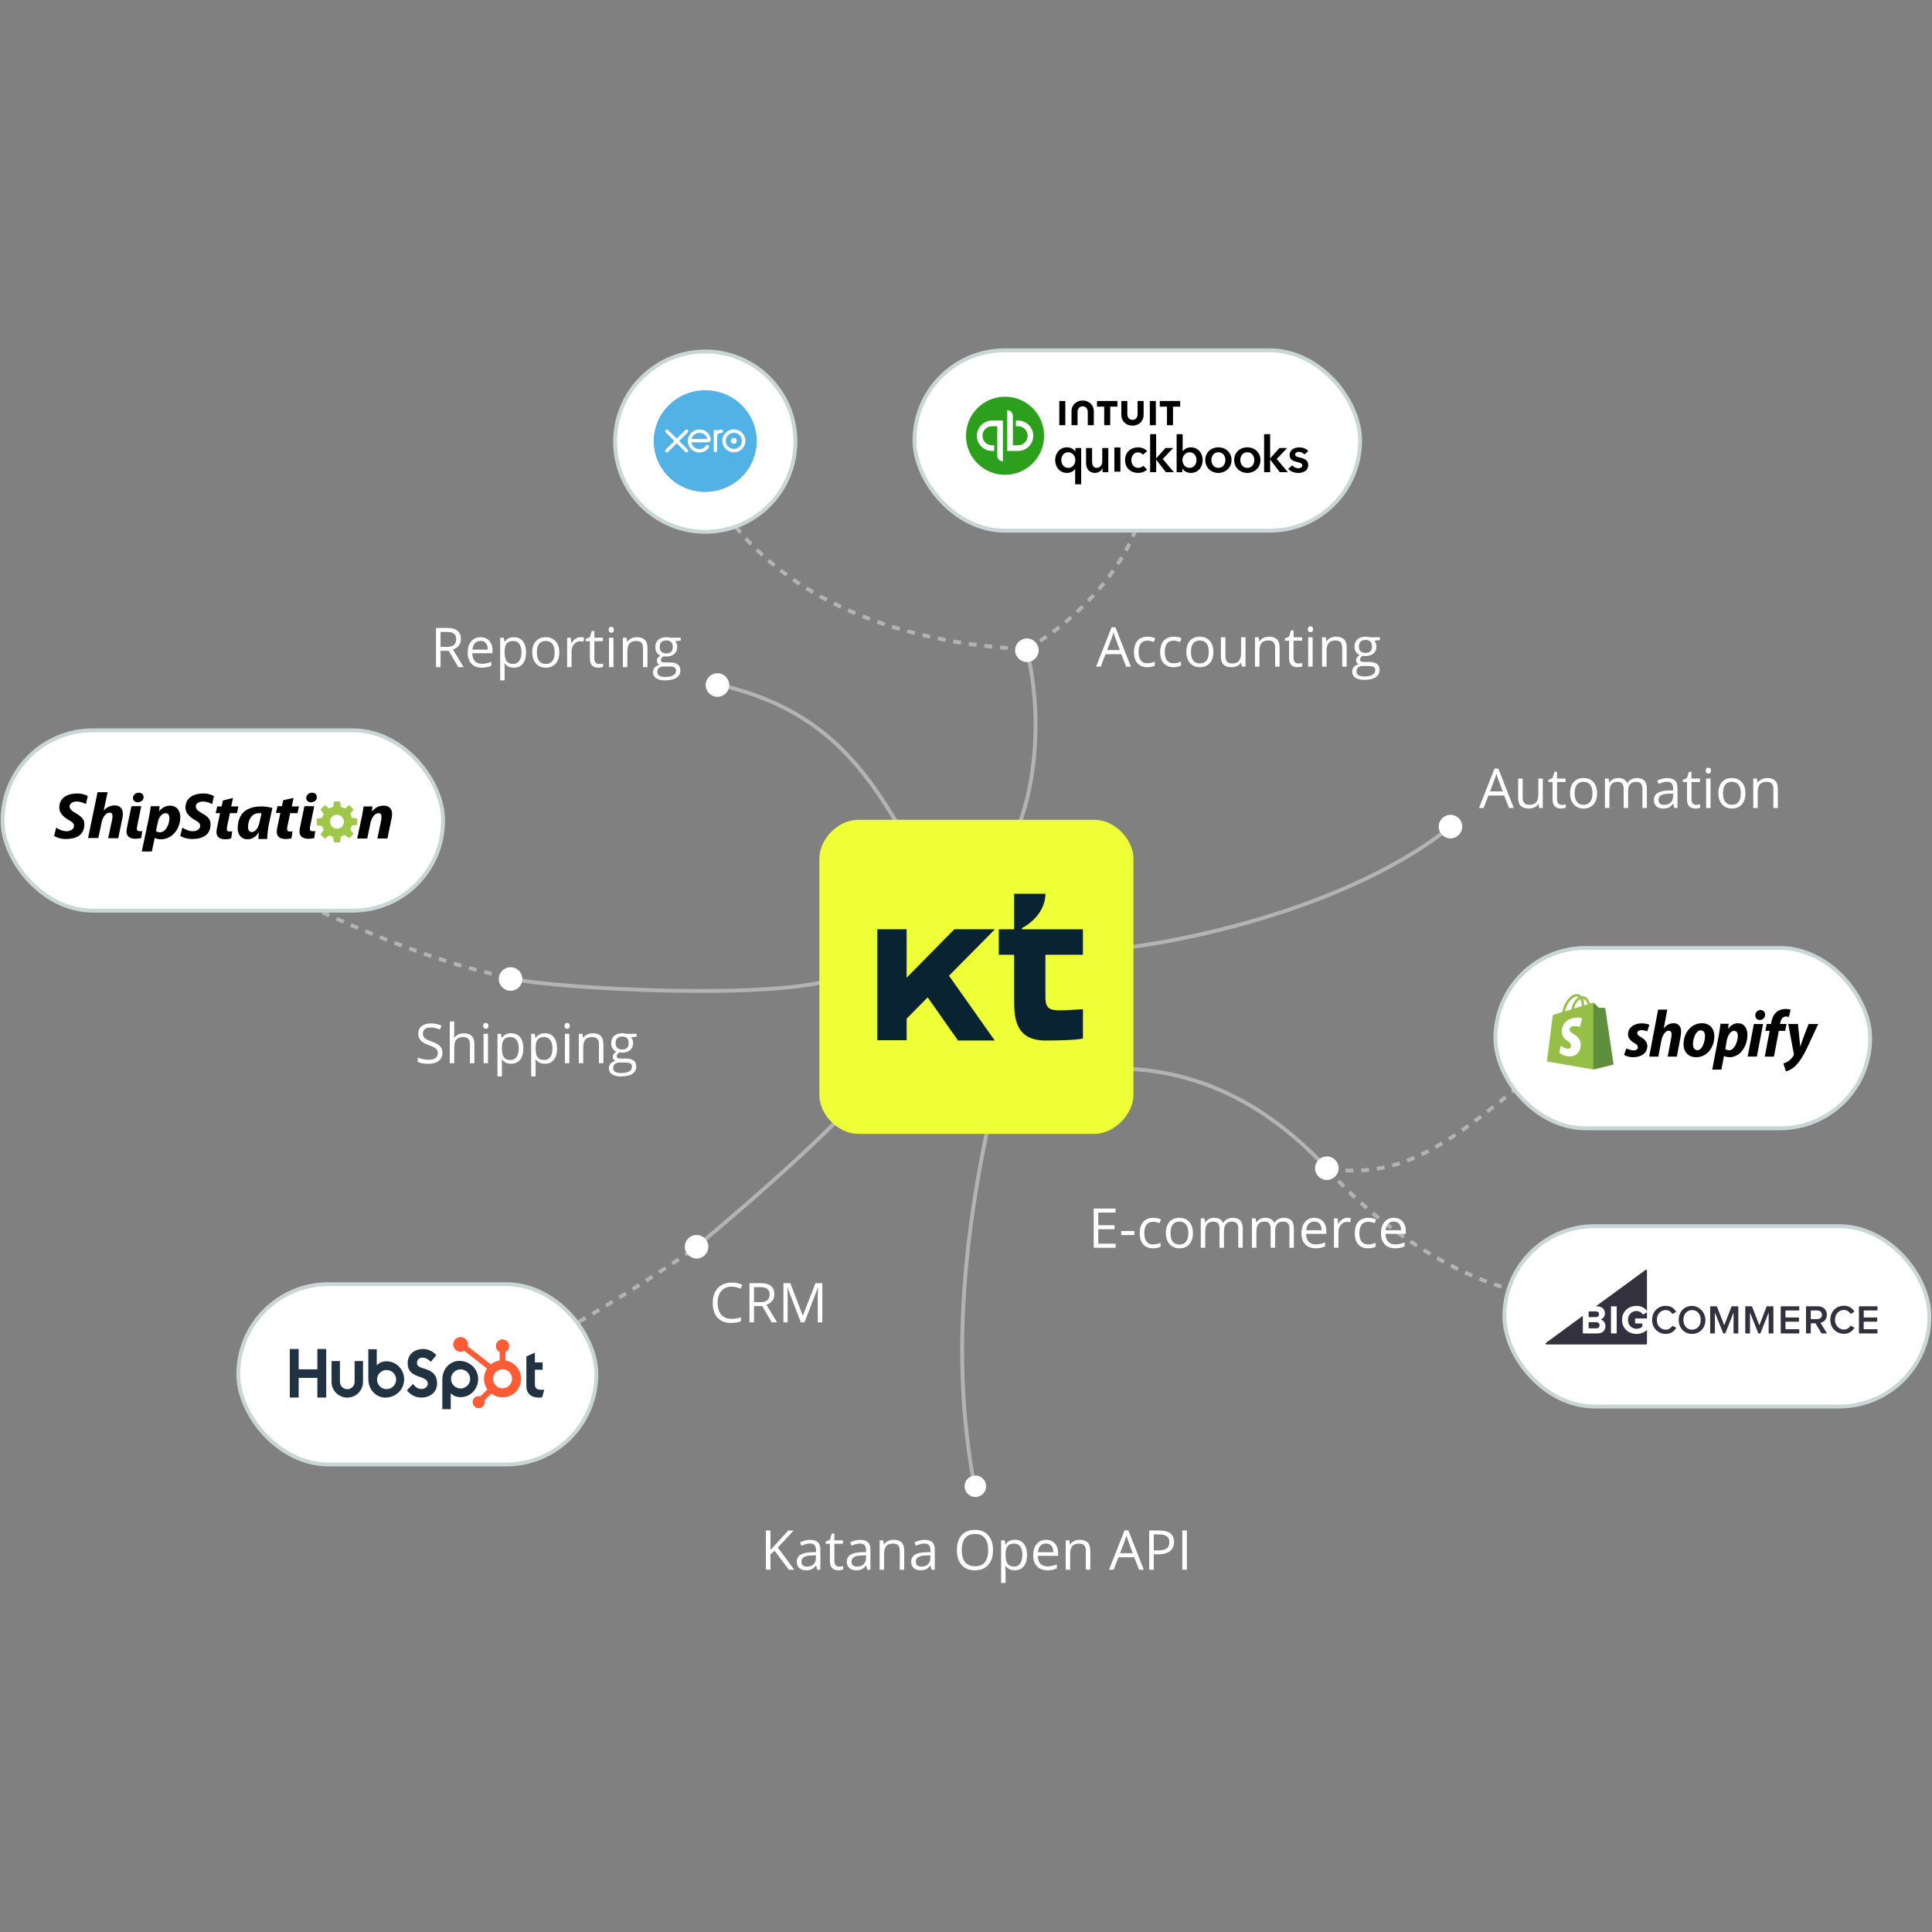 <?xml version="1.0" encoding="UTF-8"?>
<svg xmlns="http://www.w3.org/2000/svg" width="1500" height="1500" viewBox="0 0 1500 1500" fill="none">
  <rect x="0" y="0" width="1500" height="1500" fill="#808080" stroke="none"/>
  <path opacity="0.4" d="M756.543 1153.2C736.728 1049.55 750.297 942.854 774.686 840.728" stroke="white" stroke-width="3"></path>
  <path d="M757.273 1162.29C761.885 1162.29 765.624 1158.55 765.624 1153.93C765.624 1149.32 761.885 1145.58 757.273 1145.58C752.661 1145.58 748.922 1149.32 748.922 1153.93C748.922 1158.55 752.661 1162.29 757.273 1162.29Z" fill="white"></path>
  <path opacity="0.4" d="M702.464 649.166C671.76 596.658 639.301 549.6 556.828 531.332" stroke="white" stroke-width="3"></path>
  <path d="M557.033 540.998C562.084 540.998 566.179 536.903 566.179 531.852C566.179 526.8 562.084 522.705 557.033 522.705C551.982 522.705 547.888 526.8 547.888 531.852C547.888 536.903 551.982 540.998 557.033 540.998Z" fill="white"></path>
  <path opacity="0.4" d="M396.815 759.942C433.398 767.563 598.019 776.709 648.32 759.942" stroke="white" stroke-width="3"></path>
  <path opacity="0.4" d="M393.767 758.417C326.699 746.223 227.621 700.495 159.029 662.388" stroke="white" stroke-width="3" stroke-dasharray="6.1 6.1"></path>
  <path d="M396.396 769.225C401.447 769.225 405.541 765.13 405.541 760.078C405.541 755.027 401.447 750.932 396.396 750.932C391.345 750.932 387.25 755.027 387.25 760.078C387.25 765.13 391.345 769.225 396.396 769.225Z" fill="white"></path>
  <rect x="2" y="567" width="342" height="140" rx="70" fill="white" stroke="#C9D7D4" stroke-width="3"></rect>
  <path d="M68.307 651.001L75.728 615.068H83.554L80.541 629.128H80.737C82.746 626.923 85.551 625.319 88.968 625.319C92.984 625.319 95.397 627.732 95.397 631.749C95.397 632.949 95.201 634.761 94.797 636.366L91.784 650.817H83.959L86.971 636.758C87.167 635.753 87.375 634.553 87.375 633.549C87.375 631.945 86.775 630.94 84.963 630.94C82.55 630.94 79.941 633.745 78.937 638.374L76.329 650.621H68.294V651.026L68.307 651.001ZM110.069 661.044L115.495 635.349C116.095 632.545 116.695 628.528 117.099 625.919H123.921L123.516 629.728H123.712C125.721 627.119 128.734 625.515 131.942 625.515C137.564 625.515 139.977 629.728 139.977 634.553C139.977 643.187 133.951 651.626 124.913 651.626C122.904 651.626 121.3 651.221 120.296 650.621H120.1L117.895 661.068H110.069V661.044ZM121.116 645.184C121.924 645.784 122.929 646.188 124.325 646.188C128.746 646.188 131.551 639.758 131.551 635.141C131.551 633.341 130.742 631.332 128.538 631.332C125.929 631.332 123.321 634.137 122.512 638.558L121.104 645.184H121.116ZM180.931 619.489L179.522 626.115H185.144L183.944 631.332H178.518L176.51 640.762C176.314 641.767 176.105 642.771 176.105 643.579C176.105 644.988 176.706 645.588 178.31 645.588C178.91 645.588 179.718 645.588 180.318 645.392L179.51 650.817C178.506 651.417 176.497 651.626 174.893 651.626C170.276 651.626 168.071 649.421 168.071 646.2C168.071 645 168.267 643.592 168.671 641.779L170.876 631.344H167.459L168.659 626.127H172.076L173.08 621.51L180.906 619.502L180.931 619.489ZM200.612 651.013C200.612 649.605 200.808 648 201.016 646.396H200.82C198.407 650.205 195.199 651.613 192.186 651.613C187.569 651.613 184.556 648.196 184.556 643.383C184.556 633.941 188.977 626.115 203.024 626.115C206.037 626.115 209.454 626.715 211.463 627.315L208.658 640.371C208.058 643.579 207.458 648.405 207.458 651.417H200.636V651.013H200.612ZM203.024 631.54C202.424 631.344 201.824 631.344 201.016 631.344C195.199 631.344 192.59 636.966 192.59 641.987C192.59 644.4 193.398 646.004 195.603 646.004C197.807 646.004 200.624 643.396 201.628 637.774L203.037 631.553L203.024 631.54ZM227.923 619.489L226.514 626.115H232.136L230.936 631.332H225.314L223.306 640.762C223.11 641.767 222.901 642.771 222.901 643.579C222.901 644.988 223.502 645.588 225.106 645.588C225.706 645.588 226.514 645.588 227.114 645.392L226.306 650.817C225.106 651.221 223.293 651.417 221.689 651.417C217.072 651.417 214.867 649.213 214.867 645.992C214.867 644.792 215.063 643.383 215.467 641.571L217.672 631.136H214.255L215.455 625.919H218.872L219.876 621.302L227.911 619.489H227.923ZM277.315 651.013L280.928 634.149C281.528 631.136 281.932 628.332 282.336 626.115H289.158L288.754 629.924H288.95C291.363 626.911 294.375 625.503 297.78 625.503C302.201 625.503 304.406 627.915 304.406 631.932C304.406 633.133 304.21 634.945 303.806 636.354L300.793 651.013H292.967L295.98 636.758C296.176 635.949 296.176 634.945 296.176 633.953C296.176 632.349 295.576 631.344 293.763 631.344C291.35 631.344 288.546 634.149 287.541 639.379L285.129 651.026H277.303L277.315 651.013ZM106.848 622.894C109.261 622.894 111.465 621.486 111.465 618.877C111.465 616.868 110.057 615.46 107.657 615.46C105.256 615.46 103.235 617.273 103.235 619.477C103.235 621.486 104.644 622.894 106.848 622.894ZM109.665 625.907H102.035L98.826 641.363C98.422 643.175 98.226 644.375 98.226 645.784C98.226 648.993 100.431 651.209 105.048 651.209C106.652 651.209 108.465 651.013 109.665 650.609L110.473 645.184C109.873 645.38 109.065 645.38 108.465 645.38C106.86 645.38 106.26 644.571 106.26 643.371C106.26 642.563 106.456 641.559 106.665 640.567L109.677 625.907H109.665ZM241.37 622.894C243.783 622.894 245.987 621.486 245.987 618.877C245.987 616.868 244.579 615.46 242.178 615.46C239.778 615.46 237.757 617.273 237.757 619.477C237.757 621.486 239.166 622.894 241.37 622.894ZM243.979 625.907H236.349L233.14 641.363C232.736 643.175 232.54 644.375 232.54 645.784C232.54 648.993 234.744 651.209 239.362 651.209C240.966 651.209 242.778 651.013 243.979 650.609L244.787 645.184C244.187 645.38 243.379 645.38 242.778 645.38C241.174 645.38 240.574 644.571 240.574 643.371C240.574 642.563 240.77 641.559 240.978 640.567L243.991 625.907H243.979ZM59.06 631.528C55.851 629.716 54.039 628.111 54.039 626.103C54.039 624.094 56.047 622.294 59.66 622.294C62.269 622.294 64.877 623.298 66.69 624.302L68.099 618.277V618.081C66.69 617.273 64.082 616.072 60.064 616.072C51.234 616.072 46.017 620.089 46.017 627.119C46.017 631.136 49.226 634.149 52.839 636.354C56.047 638.154 57.456 639.17 57.456 641.167C57.456 643.775 54.847 645.38 51.638 645.38C48.626 645.38 45.417 643.775 43.604 642.575L42 649.005C43.604 650.009 46.813 651.417 51.038 651.417C59.477 651.417 65.49 648.209 65.49 639.979C65.686 636.366 63.077 633.757 59.06 631.54V631.528ZM157.037 631.528C153.828 629.716 152.015 628.111 152.015 626.103C152.015 624.094 154.024 622.294 157.637 622.294C160.245 622.294 162.854 623.298 164.667 624.302L166.075 618.277V618.081C164.667 617.273 162.058 616.072 158.041 616.072C149.211 616.072 143.981 620.089 143.981 627.119C143.981 631.136 147.19 634.149 150.803 636.354C154.012 638.154 155.42 639.17 155.42 641.167C155.42 643.775 152.811 645.38 149.603 645.38C146.59 645.38 143.381 643.775 141.569 642.575L139.964 649.005C141.569 650.009 144.777 651.417 149.003 651.417C157.441 651.417 163.454 648.209 163.454 639.979C163.65 636.366 161.25 633.757 157.024 631.54L157.037 631.528Z" fill="black"></path>
  <path d="M264.052 654.014H259.239L258.639 649.801C257.634 649.605 256.63 648.993 255.626 648.601L252.209 651.209L248.792 647.792L251.401 644.375C250.8 643.371 250.396 642.367 250.2 641.363L245.987 640.763V635.545L250.2 634.945C250.396 633.941 251.009 632.741 251.401 631.932L248.792 628.515L252.209 625.099L255.626 627.707C256.63 627.107 257.634 626.703 258.639 626.507L259.239 622.294H264.052L264.652 626.507C265.656 626.703 266.66 627.315 267.665 627.707L271.082 625.099L274.498 628.515L271.89 631.932C272.49 632.937 272.894 633.941 273.09 634.945L277.303 635.545V640.358L273.09 640.958C272.894 641.963 272.282 643.163 271.89 643.971L274.498 647.388L271.082 650.805L267.665 648.197C266.66 648.797 265.656 649.201 264.652 649.397L264.052 654.014ZM261.639 632.532C258.626 632.532 256.214 634.945 256.214 637.958C256.214 640.971 258.626 643.383 261.639 643.383C264.652 643.383 267.065 640.971 267.065 637.958C266.869 634.945 264.456 632.532 261.639 632.532Z" fill="#9FC848"></path>
  <path opacity="0.4" d="M708.706 790.74C702.445 834.598 563.548 948.44 541.622 967.242" stroke="white" stroke-width="3"></path>
  <path opacity="0.4" d="M338.894 1076.99C409.01 1060.22 540.097 968.768 540.097 968.768" stroke="white" stroke-width="3" stroke-dasharray="6.1 6.1"></path>
  <path d="M540.827 977.121C545.878 977.121 549.972 973.026 549.972 967.975C549.972 962.923 545.878 958.828 540.827 958.828C535.776 958.828 531.681 962.923 531.681 967.975C531.681 973.026 535.776 977.121 540.827 977.121Z" fill="white"></path>
  <rect x="185" y="997" width="278" height="140" rx="70" fill="white" stroke="#C9D7D4" stroke-width="3"></rect>
  <path d="M246.395 1069.78H231.889V1085.06H225V1047.36H231.889V1063.16H246.395V1047.36H253.282V1085.06H246.395V1069.78Z" fill="#213343"></path>
  <path d="M275.324 1072.88C275.324 1076.02 272.766 1078.57 269.626 1078.57C266.486 1078.57 263.929 1076.02 263.929 1072.88V1056.73H257.406V1072.88C257.406 1079.62 262.888 1085.1 269.626 1085.1C276.363 1085.1 281.845 1079.62 281.845 1072.88V1056.73H275.324V1072.88Z" fill="#213343"></path>
  <path d="M323.727 1058.39C323.727 1055.08 325.918 1054.03 328.318 1054.03C330.25 1054.03 332.806 1055.5 334.474 1057.29L338.752 1052.24C336.614 1049.36 332.284 1047.36 328.736 1047.36C321.638 1047.36 316.524 1051.51 316.524 1058.39C316.524 1071.15 332.127 1067.11 332.127 1074.25C332.127 1076.46 329.989 1078.4 327.537 1078.4C323.674 1078.4 322.421 1076.51 320.648 1074.52L315.898 1079.45C318.927 1083.18 322.683 1085.07 327.171 1085.07C333.902 1085.07 339.329 1080.87 339.329 1074.3C339.329 1060.12 323.727 1064.54 323.727 1058.39Z" fill="#213343"></path>
  <path d="M420.254 1079.04C416.394 1079.04 415.298 1077.37 415.298 1074.81V1063.49H421.298V1057.75H415.298V1050.19L408.673 1053.16V1076.22C408.673 1082.12 412.741 1085.1 418.323 1085.1C419.158 1085.1 420.307 1085.04 420.934 1084.89L422.551 1078.94C421.821 1078.99 420.987 1079.04 420.254 1079.04Z" fill="#213343"></path>
  <path d="M300.188 1056.92C296.952 1056.92 294.694 1057.86 292.513 1060V1047.58H285.969V1070.59C285.969 1079.2 292.194 1085.1 299.188 1085.1C306.964 1085.1 313.776 1079.09 313.776 1071.01C313.776 1063.02 307.494 1056.92 300.188 1056.92ZM300.147 1078.51C296.048 1078.51 292.725 1075.19 292.725 1071.09C292.725 1066.99 296.048 1063.67 300.147 1063.67C304.246 1063.67 307.569 1066.99 307.569 1071.09C307.569 1075.19 304.246 1078.51 300.147 1078.51Z" fill="#213343"></path>
  <path d="M371.232 1070.67C371.232 1062.58 364.419 1056.58 356.644 1056.58C349.649 1056.58 343.424 1062.48 343.424 1071.09V1094.09H349.968V1081.68C352.149 1083.82 354.408 1084.76 357.643 1084.76C364.95 1084.76 371.232 1078.65 371.232 1070.67ZM365.025 1070.59C365.025 1074.69 361.702 1078.01 357.603 1078.01C353.503 1078.01 350.18 1074.69 350.18 1070.59C350.18 1066.49 353.503 1063.16 357.603 1063.16C361.702 1063.16 365.025 1066.49 365.025 1070.59Z" fill="#213343"></path>
  <path d="M392.377 1056.26V1049.69C394.093 1048.88 395.295 1047.14 395.295 1045.13V1044.98C395.295 1042.2 393.02 1039.92 390.241 1039.92H390.089C387.309 1039.92 385.034 1042.2 385.034 1044.98V1045.13C385.034 1047.14 386.237 1048.88 387.952 1049.69V1056.26C385.398 1056.66 383.064 1057.71 381.138 1059.26L363.09 1045.22C363.209 1044.76 363.292 1044.29 363.293 1043.8C363.297 1040.65 360.747 1038.09 357.598 1038.09C354.45 1038.09 351.894 1040.64 351.89 1043.78C351.886 1046.93 354.435 1049.49 357.584 1049.49C358.61 1049.49 359.56 1049.2 360.392 1048.73L378.146 1062.54C376.636 1064.82 375.752 1067.55 375.752 1070.49C375.752 1073.56 376.724 1076.41 378.366 1078.75L372.967 1084.15C372.54 1084.02 372.097 1083.93 371.629 1083.93C369.041 1083.93 366.943 1086.03 366.943 1088.62C366.943 1091.2 369.041 1093.3 371.629 1093.3C374.216 1093.3 376.314 1091.2 376.314 1088.62C376.314 1088.15 376.224 1087.71 376.096 1087.28L381.437 1081.94C383.861 1083.79 386.88 1084.9 390.165 1084.9C398.125 1084.9 404.578 1078.45 404.578 1070.49C404.578 1063.28 399.284 1057.33 392.377 1056.26ZM390.165 1077.88C386.084 1077.88 382.775 1074.57 382.775 1070.49C382.775 1066.41 386.084 1063.1 390.165 1063.1C394.246 1063.1 397.555 1066.41 397.555 1070.49C397.555 1074.57 394.246 1077.88 390.165 1077.88Z" fill="#FF5C35"></path>
  <path opacity="0.4" d="M1032.47 907.796C1091.19 914.661 1125.45 889.505 1207.76 819.388" stroke="white" stroke-width="3" stroke-dasharray="6.1 6.1"></path>
  <path opacity="0.4" d="M1030.94 907.796C1081.24 965.718 1157.46 1005.35 1201.66 1005.35" stroke="white" stroke-width="3" stroke-dasharray="6.1 6.1"></path>
  <path opacity="0.4" d="M1030 907C958.359 829.262 886.534 830.022 864.763 829.5" stroke="white" stroke-width="3"></path>
  <path d="M1030.14 916.149C1035.19 916.149 1039.29 912.054 1039.29 907.002C1039.29 901.951 1035.19 897.855 1030.14 897.855C1025.09 897.855 1021 901.951 1021 907.002C1021 912.054 1025.09 916.149 1030.14 916.149Z" fill="white"></path>
  <rect x="1168" y="952" width="330" height="140" rx="70" fill="white" stroke="#C9D7D4" stroke-width="3"></rect>
  <path fill-rule="evenodd" clip-rule="evenodd" d="M1275.39 1020.34C1274.38 1018.97 1272.67 1017.85 1270.59 1017.85C1266.74 1017.85 1263.96 1020.79 1263.96 1024.76C1263.96 1028.74 1266.74 1031.68 1270.59 1031.68C1272.39 1031.68 1274.07 1030.91 1274.95 1030.15C1275 1030.1 1275.03 1030.03 1275.03 1029.95V1027.79C1275.03 1027.65 1274.92 1027.54 1274.79 1027.54H1269.84C1269.64 1027.54 1269.48 1027.38 1269.48 1027.19V1023.99C1269.48 1023.79 1269.64 1023.63 1269.84 1023.63H1278.71V1018.87L1275.85 1020.44C1275.7 1020.53 1275.49 1020.48 1275.39 1020.34ZM1233.73 1022.59H1239.02C1240.53 1022.59 1241.48 1021.73 1241.48 1020.38C1241.48 1019.08 1240.53 1018.16 1239.02 1018.16H1233.73C1233.55 1018.16 1233.4 1018.31 1233.4 1018.49V1022.26C1233.4 1022.44 1233.55 1022.59 1233.73 1022.59ZM1255.22 1034.99C1255.22 1035.15 1255.09 1035.28 1254.93 1035.28H1251.04C1250.87 1035.28 1250.74 1035.15 1250.74 1034.99V1014.51C1250.74 1014.35 1250.87 1014.22 1251.04 1014.22H1254.93C1255.09 1014.22 1255.22 1014.35 1255.22 1014.51V1034.99ZM1277.6 985.962L1239 1014.22H1239.99C1244 1014.22 1246.05 1016.78 1246.05 1019.59C1246.05 1021.77 1244.91 1023.39 1243.38 1024.1C1243.12 1024.22 1243.13 1024.58 1243.39 1024.69C1245.18 1025.42 1246.46 1027.33 1246.46 1029.57C1246.46 1032.76 1244.38 1035.28 1240.34 1035.28H1229.25C1229.07 1035.28 1228.92 1035.14 1228.92 1034.95V1021.59L1200.29 1042.55C1199.74 1042.95 1200.02 1043.83 1200.71 1043.83H1278.01C1278.4 1043.83 1278.71 1043.51 1278.71 1043.12V1032.52C1276.65 1034.45 1273.93 1035.66 1270.59 1035.66C1264.41 1035.66 1259.36 1031.4 1259.36 1024.77C1259.36 1018.1 1264.41 1013.87 1270.59 1013.87C1274.47 1013.87 1277.08 1015.63 1278.71 1017.79V986.53C1278.71 985.954 1278.06 985.622 1277.6 985.962ZM1233.73 1031.33H1239.2C1240.88 1031.33 1241.89 1030.45 1241.89 1028.93C1241.89 1027.61 1240.94 1026.53 1239.2 1026.53H1233.73C1233.55 1026.53 1233.4 1026.68 1233.4 1026.86V1031.01C1233.4 1031.19 1233.55 1031.33 1233.73 1031.33ZM1301.15 1030.69L1298.74 1029.44C1298.58 1029.36 1298.39 1029.42 1298.29 1029.57C1297.27 1031.17 1295.39 1032.36 1293.34 1032.36C1289.33 1032.36 1286.35 1029.14 1286.35 1024.75C1286.35 1020.3 1289.33 1017.14 1293.34 1017.14C1295.39 1017.14 1297.27 1018.3 1298.29 1019.92C1298.38 1020.07 1298.58 1020.13 1298.74 1020.04L1301.13 1018.74C1301.32 1018.64 1301.38 1018.41 1301.27 1018.24C1299.75 1015.85 1297.25 1013.85 1293.34 1013.85C1287.35 1013.85 1282.69 1018.24 1282.69 1024.75C1282.69 1031.22 1287.35 1035.64 1293.34 1035.64C1297.24 1035.64 1299.72 1033.59 1301.29 1031.21C1301.41 1031.03 1301.34 1030.79 1301.15 1030.69ZM1313.73 1032.36C1309.61 1032.36 1306.99 1029.08 1306.99 1024.75C1306.99 1020.39 1309.61 1017.14 1313.73 1017.14C1317.81 1017.14 1320.46 1020.39 1320.46 1024.75C1320.46 1029.08 1317.81 1032.36 1313.73 1032.36ZM1310.85 1014.22C1306.33 1015.43 1303.34 1019.51 1303.34 1024.75C1303.34 1031.03 1307.63 1035.64 1313.73 1035.64C1318.91 1035.64 1322.83 1032.27 1323.85 1027.35C1325.51 1019.35 1318.49 1012.18 1310.85 1014.22ZM1349.38 1014.2H1344.76C1344.55 1014.2 1344.37 1014.33 1344.29 1014.52L1338.71 1028.97L1333.09 1014.52C1333.02 1014.33 1332.83 1014.2 1332.63 1014.2H1328.01C1327.87 1014.2 1327.76 1014.31 1327.76 1014.45V1035.02C1327.76 1035.15 1327.87 1035.26 1328.01 1035.26H1331.21C1331.34 1035.26 1331.45 1035.15 1331.45 1035.02V1019L1337.88 1035.15C1337.9 1035.22 1337.97 1035.26 1338.04 1035.26H1339.38C1339.45 1035.26 1339.52 1035.22 1339.54 1035.15L1345.93 1019V1035.02C1345.93 1035.15 1346.04 1035.26 1346.18 1035.26H1349.38C1349.51 1035.26 1349.62 1035.15 1349.62 1035.02V1014.45C1349.62 1014.31 1349.51 1014.2 1349.38 1014.2ZM1396.57 1014.2H1382.92C1382.71 1014.2 1382.54 1014.37 1382.54 1014.58V1034.88C1382.54 1035.09 1382.71 1035.26 1382.92 1035.26H1396.57C1396.78 1035.26 1396.95 1035.09 1396.95 1034.88V1032.39C1396.95 1032.18 1396.78 1032.01 1396.57 1032.01H1386.61C1386.4 1032.01 1386.23 1031.84 1386.23 1031.63V1026.52C1386.23 1026.31 1386.4 1026.14 1386.61 1026.14H1396.35C1396.56 1026.14 1396.73 1025.97 1396.73 1025.76V1023.27C1396.73 1023.06 1396.56 1022.89 1396.35 1022.89H1386.61C1386.4 1022.89 1386.23 1022.71 1386.23 1022.5V1017.83C1386.23 1017.62 1386.4 1017.45 1386.61 1017.45H1396.57C1396.78 1017.45 1396.95 1017.28 1396.95 1017.07V1014.58C1396.95 1014.37 1396.78 1014.2 1396.57 1014.2ZM1410.97 1024.15H1406.26C1406.06 1024.15 1405.89 1023.98 1405.89 1023.77V1017.83C1405.89 1017.62 1406.06 1017.45 1406.26 1017.45H1410.97C1413.05 1017.45 1414.56 1018.75 1414.56 1020.77C1414.56 1022.82 1413.05 1024.15 1410.97 1024.15ZM1413.86 1026.88C1416.22 1026.29 1418.35 1024.27 1418.35 1020.8C1418.35 1016.88 1415.6 1014.2 1411.44 1014.2H1402.57C1402.36 1014.2 1402.2 1014.37 1402.2 1014.58V1034.89C1402.2 1035.1 1402.36 1035.27 1402.57 1035.27H1405.51C1405.72 1035.27 1405.89 1035.1 1405.89 1034.89V1027.78C1405.89 1027.57 1406.06 1027.4 1406.26 1027.4H1409.36C1409.5 1027.4 1409.62 1027.47 1409.69 1027.59L1414.1 1035.08C1414.17 1035.19 1414.3 1035.27 1414.43 1035.27H1417.82C1418.12 1035.27 1418.3 1034.94 1418.14 1034.69C1417.17 1033.13 1414.5 1028.85 1413.62 1027.45C1413.48 1027.22 1413.61 1026.95 1413.86 1026.88ZM1447.33 1017.45H1457.31C1457.52 1017.45 1457.68 1017.29 1457.68 1017.08V1014.57C1457.68 1014.37 1457.52 1014.2 1457.31 1014.2H1443.64C1443.44 1014.2 1443.27 1014.37 1443.27 1014.57V1034.89C1443.27 1035.1 1443.44 1035.26 1443.64 1035.26H1457.31C1457.52 1035.26 1457.68 1035.1 1457.68 1034.89V1032.38C1457.68 1032.18 1457.52 1032.01 1457.31 1032.01H1447.33C1447.13 1032.01 1446.96 1031.85 1446.96 1031.64V1026.51C1446.96 1026.3 1447.13 1026.14 1447.33 1026.14H1457.09C1457.3 1026.14 1457.46 1025.97 1457.46 1025.77V1023.26C1457.46 1023.05 1457.3 1022.88 1457.09 1022.88H1447.33C1447.13 1022.88 1446.96 1022.72 1446.96 1022.51V1017.82C1446.96 1017.62 1447.13 1017.45 1447.33 1017.45ZM1439.5 1030.61L1437.09 1029.35C1436.93 1029.27 1436.74 1029.33 1436.64 1029.48C1435.62 1031.08 1433.74 1032.27 1431.7 1032.27C1427.68 1032.27 1424.7 1029.05 1424.7 1024.66C1424.7 1020.21 1427.68 1017.05 1431.7 1017.05C1433.74 1017.05 1435.62 1018.21 1436.64 1019.83C1436.74 1019.98 1436.94 1020.04 1437.09 1019.96L1439.49 1018.65C1439.67 1018.55 1439.73 1018.32 1439.62 1018.15C1438.11 1015.76 1435.6 1013.77 1431.7 1013.77C1425.7 1013.77 1421.05 1018.16 1421.05 1024.66C1421.05 1031.13 1425.7 1035.56 1431.7 1035.56C1435.59 1035.56 1438.07 1033.51 1439.64 1031.12C1439.76 1030.94 1439.69 1030.71 1439.5 1030.61ZM1376.62 1014.2H1372.01C1371.8 1014.2 1371.62 1014.33 1371.54 1014.52L1365.96 1028.97L1360.34 1014.52C1360.27 1014.33 1360.08 1014.2 1359.88 1014.2H1355.26C1355.12 1014.2 1355.01 1014.31 1355.01 1014.45V1035.02C1355.01 1035.15 1355.12 1035.26 1355.26 1035.26H1358.46C1358.59 1035.26 1358.7 1035.15 1358.7 1035.02V1019L1365.13 1035.15C1365.15 1035.22 1365.22 1035.26 1365.29 1035.26H1366.63C1366.7 1035.26 1366.76 1035.22 1366.79 1035.15L1373.18 1019V1035.02C1373.18 1035.15 1373.29 1035.26 1373.43 1035.26H1376.62C1376.76 1035.26 1376.87 1035.15 1376.87 1035.02V1014.45C1376.87 1014.31 1376.76 1014.2 1376.62 1014.2Z" fill="#34313F"></path>
  <rect x="1161" y="736" width="291" height="140" rx="70" fill="white" stroke="#C9D7D4" stroke-width="3"></rect>
  <path d="M1246.25 783.06C1246.21 782.765 1245.96 782.596 1245.75 782.596C1245.53 782.596 1241.36 782.512 1241.36 782.512C1241.36 782.512 1237.87 779.141 1237.53 778.762C1237.19 778.425 1236.52 778.509 1236.27 778.593C1236.27 778.593 1235.59 778.804 1234.5 779.141C1234.33 778.551 1234.03 777.835 1233.65 777.077C1232.43 774.717 1230.58 773.453 1228.39 773.453C1228.22 773.453 1228.09 773.453 1227.92 773.495C1227.84 773.411 1227.8 773.327 1227.71 773.285C1226.74 772.274 1225.52 771.768 1224.05 771.81C1221.22 771.894 1218.4 773.959 1216.08 777.582C1214.48 780.152 1213.26 783.355 1212.88 785.84C1209.64 786.852 1207.36 787.568 1207.28 787.568C1205.63 788.073 1205.59 788.116 1205.38 789.675C1205.3 790.854 1201 824.097 1201 824.097L1237.07 830.333L1252.7 826.457C1252.66 826.457 1246.29 783.355 1246.25 783.06ZM1232.68 779.731C1231.84 779.984 1230.91 780.279 1229.9 780.616C1229.9 779.183 1229.69 777.161 1229.06 775.476C1231.21 775.813 1232.26 778.256 1232.68 779.731ZM1228.01 781.164C1226.11 781.753 1224.05 782.385 1221.98 783.017C1222.57 780.784 1223.67 778.593 1225.02 777.119C1225.52 776.571 1226.24 775.981 1227.04 775.644C1227.88 777.287 1228.05 779.605 1228.01 781.164ZM1224.13 773.706C1224.81 773.706 1225.35 773.832 1225.82 774.17C1225.06 774.549 1224.3 775.139 1223.63 775.897C1221.81 777.835 1220.42 780.827 1219.88 783.734C1218.15 784.281 1216.46 784.787 1214.95 785.251C1215.96 780.658 1219.79 773.832 1224.13 773.706Z" fill="#95BF47"></path>
  <path d="M1245.74 782.596C1245.53 782.596 1241.36 782.512 1241.36 782.512C1241.36 782.512 1237.87 779.141 1237.53 778.762C1237.4 778.636 1237.23 778.551 1237.07 778.551V830.333L1252.7 826.457C1252.7 826.457 1246.33 783.354 1246.29 783.06C1246.21 782.765 1245.96 782.596 1245.74 782.596Z" fill="#5E8E3E"></path>
  <path d="M1228.39 790.643L1226.57 797.427C1226.57 797.427 1224.55 796.5 1222.15 796.669C1218.61 796.879 1218.61 799.112 1218.61 799.66C1218.82 802.694 1226.79 803.368 1227.25 810.488C1227.59 816.092 1224.3 819.926 1219.5 820.221C1213.77 820.516 1210.61 817.145 1210.61 817.145L1211.83 811.963C1211.83 811.963 1215.03 814.364 1217.56 814.196C1219.2 814.112 1219.83 812.721 1219.75 811.794C1219.5 807.834 1213.01 808.087 1212.59 801.556C1212.25 796.079 1215.83 790.559 1223.75 790.054C1226.83 789.843 1228.39 790.643 1228.39 790.643Z" fill="white"></path>
  <path d="M1273.85 805.095C1272.04 804.126 1271.11 803.283 1271.11 802.146C1271.11 800.713 1272.42 799.786 1274.44 799.786C1276.8 799.786 1278.9 800.755 1278.9 800.755L1280.55 795.7C1280.55 795.7 1279.03 794.52 1274.56 794.52C1268.33 794.52 1263.99 798.101 1263.99 803.115C1263.99 805.98 1266.01 808.129 1268.71 809.688C1270.9 810.91 1271.66 811.794 1271.66 813.1C1271.66 814.449 1270.56 815.544 1268.54 815.544C1265.55 815.544 1262.68 813.985 1262.68 813.985L1260.91 819.041C1260.91 819.041 1263.53 820.811 1267.95 820.811C1274.35 820.811 1278.99 817.651 1278.99 811.963C1278.95 808.887 1276.63 806.696 1273.85 805.095Z" fill="black"></path>
  <path d="M1299.38 794.436C1296.22 794.436 1293.73 795.952 1291.84 798.228L1291.75 798.185L1294.49 783.86H1287.37L1280.42 820.347H1287.54L1289.9 807.876C1290.83 803.157 1293.27 800.25 1295.55 800.25C1297.15 800.25 1297.78 801.345 1297.78 802.904C1297.78 803.873 1297.7 805.095 1297.48 806.064L1294.79 820.347H1301.91L1304.69 805.601C1304.98 804.042 1305.19 802.188 1305.19 800.924C1305.24 796.879 1303.13 794.436 1299.38 794.436Z" fill="black"></path>
  <path d="M1321.37 794.436C1312.78 794.436 1307.09 802.188 1307.09 810.825C1307.09 816.345 1310.5 820.811 1316.91 820.811C1325.33 820.811 1331.02 813.269 1331.02 804.421C1331.07 799.323 1328.07 794.436 1321.37 794.436ZM1317.88 815.376C1315.43 815.376 1314.42 813.311 1314.42 810.699C1314.42 806.612 1316.53 799.955 1320.41 799.955C1322.93 799.955 1323.78 802.146 1323.78 804.253C1323.78 808.634 1321.63 815.376 1317.88 815.376Z" fill="black"></path>
  <path d="M1349.31 794.435C1344.51 794.435 1341.77 798.691 1341.77 798.691H1341.68L1342.1 794.857H1335.78C1335.49 797.427 1334.9 801.387 1334.35 804.337L1329.38 830.459H1336.5L1338.48 819.884H1338.65C1338.65 819.884 1340.12 820.811 1342.82 820.811C1351.2 820.811 1356.68 812.216 1356.68 803.536C1356.68 798.733 1354.53 794.435 1349.31 794.435ZM1342.48 815.46C1340.63 815.46 1339.53 814.407 1339.53 814.407L1340.71 807.749C1341.56 803.283 1343.87 800.334 1346.36 800.334C1348.55 800.334 1349.22 802.356 1349.22 804.252C1349.22 808.887 1346.49 815.46 1342.48 815.46Z" fill="black"></path>
  <path d="M1366.88 784.197C1364.6 784.197 1362.79 786.009 1362.79 788.326C1362.79 790.433 1364.14 791.908 1366.16 791.908H1366.25C1368.48 791.908 1370.38 790.391 1370.42 787.778C1370.42 785.714 1369.03 784.197 1366.88 784.197Z" fill="black"></path>
  <path d="M1356.89 820.305H1364.01L1368.86 795.025H1361.7L1356.89 820.305Z" fill="black"></path>
  <path d="M1387.02 794.983H1382.05L1382.3 793.804C1382.72 791.36 1384.15 789.211 1386.55 789.211C1387.82 789.211 1388.83 789.59 1388.83 789.59L1390.22 783.986C1390.22 783.986 1389 783.354 1386.34 783.354C1383.82 783.354 1381.29 784.071 1379.35 785.714C1376.91 787.778 1375.77 790.77 1375.22 793.804L1375.01 794.983H1371.68L1370.63 800.376H1373.96L1370.16 820.347H1377.29L1381.08 800.376H1386.01L1387.02 794.983Z" fill="black"></path>
  <path d="M1404.21 795.025C1404.21 795.025 1399.74 806.275 1397.76 812.426H1397.68C1397.55 810.446 1395.91 795.025 1395.91 795.025H1388.41L1392.71 818.241C1392.79 818.746 1392.75 819.083 1392.54 819.42C1391.69 821.022 1390.3 822.58 1388.66 823.718C1387.31 824.687 1385.8 825.319 1384.62 825.74L1386.6 831.808C1388.03 831.513 1391.06 830.291 1393.59 827.931C1396.83 824.898 1399.87 820.179 1402.94 813.775L1411.67 795.025H1404.21Z" fill="black"></path>
  <path opacity="0.4" d="M847.493 737.837C884.582 737.837 1035.48 713.449 1125.42 642.573" stroke="white" stroke-width="3"></path>
  <path d="M1126.15 650.926C1131.2 650.926 1135.29 646.831 1135.29 641.779C1135.29 636.728 1131.2 632.633 1126.15 632.633C1121.1 632.633 1117 636.728 1117 641.779C1117 646.831 1121.1 650.926 1126.15 650.926Z" fill="white"></path>
  <path opacity="0.4" d="M794.65 503.864C707.5 500 585 468.5 539 354.486M797 503.864C840.5 480 888.5 426.5 888.5 378" stroke="white" stroke-width="3" stroke-dasharray="6.1 6.1"></path>
  <path opacity="0.4" d="M770.258 676.282C803.621 639.562 811.416 561.786 797.314 505.31" stroke="white" stroke-width="3"></path>
  <path d="M797.278 513.983C802.329 513.983 806.424 509.888 806.424 504.836C806.424 499.785 802.329 495.689 797.278 495.689C792.227 495.689 788.133 499.785 788.133 504.836C788.133 509.888 792.227 513.983 797.278 513.983Z" fill="white"></path>
  <path d="M547.553 412.902C586.213 412.902 617.553 381.562 617.553 342.902C617.553 304.242 586.213 272.902 547.553 272.902C508.893 272.902 477.553 304.242 477.553 342.902C477.553 381.562 508.893 412.902 547.553 412.902Z" fill="white" stroke="#C9D7D4" stroke-width="3"></path>
  <path d="M547.546 302.987C525.447 302.987 507.554 320.663 507.554 342.459C507.554 364.254 525.461 381.93 547.546 381.93C569.631 381.93 587.539 364.254 587.539 342.459C587.554 320.663 569.631 302.987 547.546 302.987Z" fill="#53B2E5"></path>
  <path d="M536.866 340.821C537.582 338.016 540.109 336.058 543.016 336.058C545.937 336.058 548.449 338.016 549.18 340.821H536.866ZM551.415 342.515C551.824 342.004 551.984 341.347 551.853 340.645C551.312 338.118 549.939 336.088 547.865 334.787C546.448 333.882 544.783 333.414 543.059 333.414C541.161 333.414 539.349 333.984 537.83 335.065C535.45 336.745 534.033 339.491 534.033 342.413C534.033 343.143 534.12 343.874 534.31 344.575C535.216 348.125 538.283 350.827 541.949 351.265C542.3 351.309 542.651 351.324 543.001 351.324C543.731 351.324 544.447 351.222 545.178 351.046C546.127 350.813 547.033 350.433 547.88 349.907C548.668 349.396 549.399 348.709 550.173 347.745L550.217 347.686C550.48 347.365 550.596 346.956 550.538 346.562C550.494 346.211 550.319 345.904 550.056 345.7C549.808 345.51 549.501 345.393 549.209 345.393C548.931 345.393 548.508 345.495 548.128 345.992L548.099 346.036C547.982 346.196 547.85 346.372 547.704 346.547C547.193 347.117 546.609 347.584 545.966 347.935C545.046 348.417 544.053 348.68 543.016 348.68C539.759 348.651 537.772 346.489 536.998 344.487C536.881 344.122 536.779 343.801 536.735 343.494C536.735 343.465 536.735 343.435 536.735 343.406H549.326C550.231 343.392 550.976 343.085 551.415 342.515Z" fill="white"></path>
  <path d="M569.771 339.988C568.5 339.988 567.478 341.011 567.478 342.267C567.478 343.524 568.5 344.546 569.771 344.546C571.042 344.546 572.064 343.524 572.064 342.267C572.064 341.011 571.027 339.988 569.771 339.988Z" fill="white"></path>
  <path d="M561.419 334.846C561.419 334.13 560.834 333.546 560.119 333.546L559.753 333.531C558.629 333.531 557.577 333.867 556.686 334.525C556.511 333.999 556.014 333.634 555.459 333.634C554.729 333.634 554.174 334.203 554.159 334.919V349.863C554.174 350.579 554.743 351.149 555.459 351.149C556.175 351.149 556.759 350.564 556.759 349.863V340.675C556.759 337.695 557.022 336.453 559.607 336.131C559.826 336.102 560.06 336.102 560.104 336.102C560.863 336.073 561.419 335.547 561.419 334.846Z" fill="white"></path>
  <path d="M527.261 342.357L533.979 335.652C534.228 335.418 534.359 335.082 534.359 334.746C534.359 334.03 533.775 333.446 533.045 333.446C532.694 333.446 532.373 333.577 532.124 333.825L525.405 340.501L518.657 333.811C518.409 333.577 518.088 333.446 517.737 333.446C517.021 333.446 516.437 334.03 516.437 334.746C516.437 335.096 516.568 335.418 516.831 335.666L523.55 342.357L516.831 349.047C516.568 349.295 516.437 349.617 516.437 349.982C516.437 350.698 517.021 351.268 517.737 351.268C518.073 351.268 518.394 351.136 518.657 350.902L525.391 344.197L532.095 350.873C532.358 351.136 532.694 351.282 533.03 351.282C533.746 351.282 534.345 350.698 534.345 349.982C534.345 349.631 534.213 349.31 533.965 349.076L527.261 342.357Z" fill="white"></path>
  <path d="M569.776 348.536C566.299 348.536 563.48 345.731 563.48 342.269C563.48 338.807 566.299 336.002 569.776 336.002C573.237 336.002 576.056 338.821 576.056 342.269C576.056 345.717 573.237 348.536 569.776 348.536ZM569.776 333.329C564.824 333.329 560.807 337.346 560.807 342.269C560.807 347.192 564.839 351.209 569.776 351.209C574.727 351.209 578.744 347.207 578.744 342.269C578.744 337.331 574.727 333.329 569.776 333.329Z" fill="white"></path>
  <g clip-path="url(#clip0_4_880)">
    <path d="M666.611 636.476C682.698 636.476 833.57 636.476 849.524 636.476C865.477 636.476 880.01 651.499 880.01 666.961C880.01 682.423 880.01 834.612 880.01 849.873C880.01 865.135 865.224 880.36 849.524 880.36C788.567 880.36 682.245 880.36 666.611 880.36C650.978 880.36 636.126 865.716 636.126 849.873C636.126 834.031 636.126 727.799 636.126 666.961C636.126 651.362 650.524 636.476 666.611 636.476Z" fill="#EEFF38"></path>
    <path d="M793.452 720.54V721.519H840.777V741.292H811.654V773.985C811.654 785.281 816.275 785.007 833.58 783.982C835.77 783.852 838.164 783.71 840.777 783.578V806.286C840.777 806.286 835.923 807.853 811.654 807.853C787.385 807.853 787.385 788.472 787.385 775.943V741.292H775.453V721.519H787.385V693.916H811.654C811.654 693.916 812.261 702.725 804.777 711.535C801.137 715.842 796.891 718.778 793.452 720.54Z" fill="#092332"></path>
    <path d="M740.962 721.461H772.505L736.781 757.539L772.315 807.853H743.812L720.249 774.311L703.907 790.886V807.659H681.105V721.461H703.907V759.099L740.962 721.461Z" fill="#092332"></path>
  </g>
  <rect x="710" y="272" width="346" height="140" rx="70" fill="white" stroke="#C9D7D4" stroke-width="3"></rect>
  <path d="M780.324 368.648C797.068 368.648 810.648 355.068 810.648 338.324C810.648 321.58 797.068 308 780.324 308C763.58 308 750 321.58 750 338.324C750 355.068 763.57 368.648 780.324 368.648Z" fill="#2CA01C"></path>
  <path d="M770.213 326.527C763.699 326.527 758.417 331.81 758.417 338.324C758.417 344.838 763.689 350.111 770.213 350.111H771.898V345.735H770.213C766.123 345.735 762.802 342.414 762.802 338.324C762.802 334.234 766.123 330.913 770.213 330.913H774.264V353.826C774.264 356.24 776.225 358.202 778.639 358.202V326.527H770.213ZM790.436 350.111C796.95 350.111 802.232 344.828 802.232 338.324C802.232 331.82 796.96 326.537 790.436 326.537H788.751V330.913H790.436C794.526 330.913 797.847 334.234 797.847 338.324C797.847 342.414 794.526 345.735 790.436 345.735H786.385V322.822C786.385 320.407 784.424 318.446 782.01 318.446V350.111H790.436Z" fill="white"></path>
  <path d="M839.435 376H834.744V364.125H834.665C833.453 365.997 831.068 367.17 828.447 367.17C822.74 367.17 819.222 362.636 819.222 357.167C819.222 351.697 822.977 347.312 828.328 347.312C831.768 347.312 833.877 348.987 834.813 350.475H834.931V347.854H839.425V376H839.435ZM829.393 363.257C832.832 363.257 834.902 360.173 834.902 357.236C834.902 354.299 832.832 351.136 829.393 351.136C825.766 351.136 824.002 354.22 824.002 357.157C824.002 360.084 825.756 363.257 829.393 363.257ZM860.485 366.618H856.031V363.602H855.952C855.134 365.475 852.907 367.16 850.128 367.16C845.24 367.16 843.209 363.405 843.209 359.581V347.854H847.901V358.251C847.901 360.478 848.403 363.247 851.419 363.247C854.434 363.247 855.794 360.665 855.794 358.172V347.854H860.485V366.608V366.618ZM865.196 347.45H869.887V366.214H865.196V347.45ZM887.419 353.057C886.68 352.003 885.074 351.214 883.546 351.214C880.107 351.214 878.382 354.299 878.382 357.236C878.382 360.173 880.146 363.257 883.694 363.257C885.143 363.257 886.739 362.666 887.646 361.582L890.573 364.548C889.006 366.224 886.424 367.17 883.655 367.17C878.106 367.17 873.494 363.494 873.494 357.246C873.494 350.998 878.028 347.322 883.537 347.322C886.276 347.322 889.124 348.416 890.613 350.249L887.41 353.057H887.419ZM892.938 337.072H897.629V355.748H897.748L904.863 347.854H910.884L902.754 356.339L911.397 366.618H905.188L897.757 356.999H897.639V366.618H892.948V337.082L892.938 337.072ZM918.217 337.072V350.249H918.335C919.311 349.036 921.183 347.322 924.632 347.322C929.984 347.322 933.738 351.618 933.738 357.177C933.738 362.735 930.22 367.18 924.514 367.18C921.893 367.18 919.35 365.967 918.069 363.819H917.99V366.638H913.536V337.082H918.227L918.217 337.072ZM923.568 351.145C920.129 351.145 918.059 354.309 918.059 357.246C918.059 360.183 920.129 363.267 923.568 363.267C927.205 363.267 928.959 360.104 928.959 357.167C928.959 354.23 927.205 351.145 923.568 351.145ZM945.959 347.312C951.625 347.312 956.159 351.264 956.159 357.167C956.159 363.07 951.625 367.17 945.959 367.17C940.292 367.17 935.759 363.07 935.759 357.167C935.759 351.264 940.292 347.312 945.959 347.312ZM945.959 363.257C949.674 363.257 951.389 360.094 951.389 357.157C951.389 354.22 949.674 351.136 945.959 351.136C942.243 351.136 940.529 354.22 940.529 357.157C940.529 360.094 942.243 363.257 945.959 363.257ZM968.409 347.312C974.075 347.312 978.609 351.264 978.609 357.167C978.609 363.07 974.075 367.17 968.409 367.17C962.742 367.17 958.209 363.07 958.209 357.167C958.209 351.264 962.742 347.312 968.409 347.312ZM968.409 363.257C972.124 363.257 973.839 360.094 973.839 357.157C973.839 354.22 972.124 351.136 968.409 351.136C964.693 351.136 962.979 354.22 962.979 357.157C962.979 360.084 964.693 363.257 968.409 363.257ZM981.447 337.072H986.138V355.748H986.256L993.372 347.854H999.383L991.263 356.339L999.896 366.618H993.687L986.256 356.999H986.138V366.618H981.447V337.082V337.072ZM1012.7 352.86C1011.88 351.766 1010.31 350.83 1008.6 350.83C1007.12 350.83 1005.58 351.382 1005.58 352.87C1005.58 354.358 1007.03 354.713 1009.64 355.334C1012.42 356.004 1015.7 357.246 1015.7 360.922C1015.7 365.494 1011.99 367.18 1007.89 367.18C1005 367.18 1001.99 366.086 1000.18 364.095L1003.27 361.207C1004.28 362.538 1006.05 363.553 1008.08 363.553C1009.45 363.553 1011.09 363.001 1011.09 361.326C1011.09 359.759 1009.64 359.296 1006.79 358.625C1004.02 357.955 1001.25 356.832 1001.25 353.314C1001.25 349.125 1005 347.341 1008.72 347.341C1011.41 347.341 1014.23 348.278 1015.75 350.189L1012.72 352.89L1012.7 352.86ZM870.607 322.25C870.607 327.01 874.411 330.479 879.25 330.479C884.088 330.479 887.902 327.01 887.902 322.25V311.331H883.211V321.698C883.211 324.261 881.497 325.985 879.24 325.985C876.983 325.985 875.258 324.271 875.258 321.698V311.331H870.577L870.607 322.25ZM900.438 315.716H906.036V330.105H910.717V315.716H916.305V311.331H900.438V315.716ZM897.403 311.331H892.722V330.115H897.403V311.331ZM851.695 315.716H857.292V330.105H861.974V315.716H867.561V311.331H851.705V315.716H851.695ZM827.116 311.331H822.435V330.115H827.116V311.331ZM849.231 319.185C849.231 314.425 845.417 310.956 840.578 310.956C835.739 310.956 831.925 314.425 831.925 319.185V330.105H836.607V319.737C836.607 317.175 838.321 315.45 840.578 315.45C842.835 315.45 844.55 317.165 844.55 319.737V330.105H849.231V319.185Z" fill="black"></path>
  <path d="M874.34 517.583L870.548 507.892H858.336L854.584 517.583H851L863.045 486.99H866.025L878.008 517.583H874.34ZM869.443 504.704L865.9 495.263C865.442 494.069 864.969 492.603 864.483 490.866C864.178 492.2 863.74 493.666 863.17 495.263L859.586 504.704H869.443Z" fill="white"></path>
  <path d="M890.804 517.999C887.497 517.999 884.934 516.985 883.114 514.957C881.308 512.915 880.405 510.032 880.405 506.308C880.405 502.488 881.322 499.536 883.156 497.452C885.003 495.368 887.629 494.326 891.033 494.326C892.13 494.326 893.228 494.444 894.326 494.68C895.423 494.916 896.285 495.194 896.91 495.514L895.847 498.452C895.083 498.146 894.249 497.896 893.346 497.702C892.443 497.493 891.644 497.389 890.95 497.389C886.309 497.389 883.989 500.348 883.989 506.267C883.989 509.073 884.552 511.227 885.677 512.727C886.816 514.228 888.497 514.978 890.72 514.978C892.624 514.978 894.576 514.568 896.576 513.748V516.812C895.048 517.604 893.124 517.999 890.804 517.999Z" fill="white"></path>
  <path d="M911.143 517.999C907.837 517.999 905.273 516.985 903.453 514.957C901.647 512.915 900.744 510.032 900.744 506.308C900.744 502.488 901.661 499.536 903.495 497.452C905.343 495.368 907.969 494.326 911.372 494.326C912.47 494.326 913.568 494.444 914.665 494.68C915.763 494.916 916.624 495.194 917.249 495.514L916.186 498.452C915.422 498.146 914.589 497.896 913.686 497.702C912.783 497.493 911.984 497.389 911.289 497.389C906.649 497.389 904.329 500.348 904.329 506.267C904.329 509.073 904.891 511.227 906.017 512.727C907.156 514.228 908.837 514.978 911.06 514.978C912.963 514.978 914.915 514.568 916.916 513.748V516.812C915.388 517.604 913.463 517.999 911.143 517.999Z" fill="white"></path>
  <path d="M942.069 506.142C942.069 509.865 941.131 512.776 939.256 514.874C937.38 516.958 934.789 517.999 931.483 517.999C929.44 517.999 927.627 517.52 926.044 516.562C924.46 515.603 923.237 514.228 922.376 512.435C921.514 510.643 921.084 508.545 921.084 506.142C921.084 502.418 922.015 499.522 923.876 497.452C925.738 495.368 928.322 494.326 931.629 494.326C934.824 494.326 937.359 495.388 939.235 497.514C941.124 499.64 942.069 502.516 942.069 506.142ZM924.668 506.142C924.668 509.059 925.252 511.282 926.419 512.81C927.586 514.339 929.301 515.103 931.566 515.103C933.831 515.103 935.546 514.346 936.713 512.831C937.894 511.303 938.485 509.073 938.485 506.142C938.485 503.238 937.894 501.036 936.713 499.536C935.546 498.021 933.817 497.264 931.524 497.264C929.26 497.264 927.551 498.007 926.398 499.494C925.245 500.98 924.668 503.196 924.668 506.142Z" fill="white"></path>
  <path d="M951.405 494.742V509.559C951.405 511.421 951.829 512.81 952.677 513.727C953.524 514.644 954.851 515.103 956.657 515.103C959.047 515.103 960.79 514.45 961.888 513.144C962.999 511.838 963.555 509.705 963.555 506.746V494.742H967.014V517.583H964.159L963.659 514.519H963.471C962.763 515.645 961.777 516.506 960.512 517.103C959.262 517.701 957.831 517.999 956.219 517.999C953.441 517.999 951.357 517.34 949.967 516.02C948.592 514.7 947.904 512.588 947.904 509.684V494.742H951.405Z" fill="white"></path>
  <path d="M990 517.583V502.807C990 500.946 989.577 499.556 988.729 498.639C987.882 497.723 986.555 497.264 984.749 497.264C982.359 497.264 980.609 497.91 979.497 499.202C978.386 500.494 977.83 502.627 977.83 505.6V517.583H974.371V494.742H977.184L977.747 497.868H977.913C978.622 496.743 979.615 495.875 980.893 495.263C982.172 494.638 983.596 494.326 985.166 494.326C987.916 494.326 989.986 494.993 991.376 496.326C992.765 497.646 993.46 499.765 993.46 502.682V517.583H990Z" fill="white"></path>
  <path d="M1007.96 515.144C1008.58 515.144 1009.17 515.103 1009.74 515.019C1010.31 514.922 1010.76 514.825 1011.09 514.728V517.374C1010.71 517.555 1010.16 517.701 1009.42 517.812C1008.7 517.937 1008.05 517.999 1007.46 517.999C1003.05 517.999 1000.84 515.672 1000.84 511.018V497.431H997.565V495.764L1000.84 494.326L1002.3 489.449H1004.3V494.742H1010.92V497.431H1004.3V510.872C1004.3 512.248 1004.62 513.304 1005.28 514.04C1005.93 514.776 1006.82 515.144 1007.96 515.144Z" fill="white"></path>
  <path d="M1019.13 517.583H1015.67V494.742H1019.13V517.583ZM1015.38 488.553C1015.38 487.761 1015.58 487.185 1015.97 486.823C1016.36 486.448 1016.84 486.261 1017.43 486.261C1017.98 486.261 1018.46 486.448 1018.86 486.823C1019.27 487.199 1019.47 487.775 1019.47 488.553C1019.47 489.331 1019.27 489.915 1018.86 490.304C1018.46 490.679 1017.98 490.866 1017.43 490.866C1016.84 490.866 1016.36 490.679 1015.97 490.304C1015.58 489.915 1015.38 489.331 1015.38 488.553Z" fill="white"></path>
  <path d="M1042.1 517.583V502.807C1042.1 500.946 1041.68 499.556 1040.83 498.639C1039.98 497.723 1038.65 497.264 1036.85 497.264C1034.46 497.264 1032.71 497.91 1031.6 499.202C1030.48 500.494 1029.93 502.627 1029.93 505.6V517.583H1026.47V494.742H1029.28L1029.85 497.868H1030.01C1030.72 496.743 1031.71 495.875 1032.99 495.263C1034.27 494.638 1035.69 494.326 1037.26 494.326C1040.02 494.326 1042.09 494.993 1043.47 496.326C1044.86 497.646 1045.56 499.765 1045.56 502.682V517.583H1042.1Z" fill="white"></path>
  <path d="M1071.38 494.742V496.931L1067.15 497.431C1067.54 497.917 1067.88 498.556 1068.19 499.348C1068.5 500.126 1068.65 501.008 1068.65 501.995C1068.65 504.231 1067.88 506.017 1066.36 507.35C1064.83 508.684 1062.73 509.351 1060.06 509.351C1059.38 509.351 1058.74 509.295 1058.15 509.184C1056.67 509.962 1055.94 510.942 1055.94 512.123C1055.94 512.748 1056.19 513.213 1056.71 513.519C1057.22 513.811 1058.1 513.957 1059.35 513.957H1063.4C1065.87 513.957 1067.77 514.478 1069.09 515.52C1070.42 516.562 1071.09 518.076 1071.09 520.063C1071.09 522.591 1070.07 524.515 1068.04 525.835C1066.02 527.169 1063.06 527.836 1059.17 527.836C1056.18 527.836 1053.87 527.28 1052.25 526.169C1050.64 525.057 1049.83 523.487 1049.83 521.459C1049.83 520.07 1050.28 518.868 1051.16 517.854C1052.05 516.839 1053.3 516.152 1054.92 515.79C1054.33 515.527 1053.84 515.117 1053.44 514.561C1053.05 514.005 1052.85 513.359 1052.85 512.623C1052.85 511.789 1053.07 511.06 1053.52 510.435C1053.96 509.81 1054.67 509.205 1055.62 508.622C1054.44 508.135 1053.48 507.309 1052.73 506.142C1051.99 504.975 1051.62 503.641 1051.62 502.141C1051.62 499.64 1052.37 497.716 1053.87 496.368C1055.37 495.006 1057.5 494.326 1060.25 494.326C1061.45 494.326 1062.52 494.465 1063.48 494.742H1071.38ZM1053.17 521.417C1053.17 522.654 1053.69 523.591 1054.73 524.231C1055.77 524.87 1057.26 525.189 1059.21 525.189C1062.11 525.189 1064.26 524.752 1065.65 523.876C1067.05 523.015 1067.75 521.841 1067.75 520.354C1067.75 519.118 1067.37 518.257 1066.61 517.77C1065.84 517.298 1064.4 517.062 1062.29 517.062H1058.15C1056.58 517.062 1055.35 517.437 1054.48 518.187C1053.6 518.937 1053.17 520.014 1053.17 521.417ZM1055.04 502.057C1055.04 503.655 1055.49 504.864 1056.4 505.683C1057.3 506.503 1058.56 506.913 1060.17 506.913C1063.54 506.913 1065.23 505.273 1065.23 501.995C1065.23 498.563 1063.52 496.847 1060.1 496.847C1058.48 496.847 1057.23 497.285 1056.35 498.16C1055.48 499.035 1055.04 500.334 1055.04 502.057Z" fill="white"></path>
  <path d="M1171.62 627.33L1167.83 617.64H1155.62L1151.86 627.33H1148.28L1160.33 596.738H1163.31L1175.29 627.33H1171.62ZM1166.72 614.451L1163.18 605.011C1162.72 603.816 1162.25 602.35 1161.76 600.614C1161.46 601.947 1161.02 603.413 1160.45 605.011L1156.87 614.451H1166.72Z" fill="white"></path>
  <path d="M1182.21 604.49V619.307C1182.21 621.169 1182.63 622.558 1183.48 623.475C1184.33 624.392 1185.65 624.85 1187.46 624.85C1189.85 624.85 1191.59 624.197 1192.69 622.891C1193.8 621.585 1194.36 619.453 1194.36 616.494V604.49H1197.82V627.33H1194.96L1194.46 624.267H1194.27C1193.56 625.392 1192.58 626.253 1191.31 626.851C1190.06 627.448 1188.63 627.747 1187.02 627.747C1184.24 627.747 1182.16 627.087 1180.77 625.767C1179.39 624.447 1178.71 622.336 1178.71 619.432V604.49H1182.21Z" fill="white"></path>
  <path d="M1212.55 624.892C1213.16 624.892 1213.75 624.85 1214.32 624.767C1214.89 624.67 1215.34 624.572 1215.68 624.475V627.122C1215.3 627.302 1214.74 627.448 1214.01 627.559C1213.29 627.684 1212.63 627.747 1212.05 627.747C1207.63 627.747 1205.42 625.42 1205.42 620.766V607.178H1202.15V605.511L1205.42 604.073L1206.88 599.197H1208.88V604.49H1215.51V607.178H1208.88V620.62C1208.88 621.995 1209.21 623.051 1209.86 623.787C1210.51 624.524 1211.41 624.892 1212.55 624.892Z" fill="white"></path>
  <path d="M1239.97 615.889C1239.97 619.613 1239.04 622.523 1237.16 624.621C1235.29 626.705 1232.69 627.747 1229.39 627.747C1227.35 627.747 1225.53 627.268 1223.95 626.309C1222.37 625.35 1221.14 623.975 1220.28 622.183C1219.42 620.391 1218.99 618.293 1218.99 615.889C1218.99 612.166 1219.92 609.269 1221.78 607.199C1223.64 605.115 1226.23 604.073 1229.53 604.073C1232.73 604.073 1235.26 605.136 1237.14 607.262C1239.03 609.387 1239.97 612.263 1239.97 615.889ZM1222.57 615.889C1222.57 618.807 1223.16 621.03 1224.32 622.558C1225.49 624.086 1227.21 624.85 1229.47 624.85C1231.74 624.85 1233.45 624.093 1234.62 622.579C1235.8 621.05 1236.39 618.821 1236.39 615.889C1236.39 612.986 1235.8 610.783 1234.62 609.283C1233.45 607.769 1231.72 607.012 1229.43 607.012C1227.17 607.012 1225.46 607.755 1224.3 609.241C1223.15 610.728 1222.57 612.944 1222.57 615.889Z" fill="white"></path>
  <path d="M1275.17 627.33V612.471C1275.17 610.651 1274.78 609.29 1274.01 608.387C1273.23 607.47 1272.02 607.012 1270.38 607.012C1268.23 607.012 1266.64 607.63 1265.61 608.866C1264.58 610.103 1264.07 612.006 1264.07 614.576V627.33H1260.61V612.471C1260.61 610.651 1260.22 609.29 1259.44 608.387C1258.66 607.47 1257.45 607.012 1255.79 607.012C1253.62 607.012 1252.03 607.664 1251.02 608.97C1250.02 610.262 1249.52 612.388 1249.52 615.347V627.33H1246.06V604.49H1248.87L1249.44 607.616H1249.6C1250.26 606.504 1251.17 605.636 1252.35 605.011C1253.55 604.386 1254.88 604.073 1256.35 604.073C1259.93 604.073 1262.26 605.365 1263.36 607.949H1263.52C1264.2 606.754 1265.19 605.81 1266.48 605.115C1267.77 604.42 1269.25 604.073 1270.9 604.073C1273.48 604.073 1275.42 604.74 1276.69 606.074C1277.99 607.394 1278.63 609.512 1278.63 612.43V627.33H1275.17Z" fill="white"></path>
  <path d="M1299.83 627.33L1299.14 624.079H1298.97C1297.83 625.51 1296.69 626.483 1295.55 626.997C1294.43 627.497 1293.02 627.747 1291.32 627.747C1289.06 627.747 1287.28 627.163 1285.99 625.996C1284.71 624.829 1284.07 623.169 1284.07 621.016C1284.07 616.403 1287.76 613.986 1295.14 613.764L1299.01 613.639V612.221C1299.01 610.429 1298.62 609.109 1297.85 608.262C1297.08 607.401 1295.85 606.97 1294.16 606.97C1292.25 606.97 1290.1 607.553 1287.7 608.72L1286.63 606.074C1287.76 605.462 1288.99 604.983 1290.32 604.636C1291.67 604.288 1293.02 604.115 1294.37 604.115C1297.09 604.115 1299.1 604.719 1300.41 605.928C1301.73 607.137 1302.39 609.075 1302.39 611.742V627.33H1299.83ZM1292.01 624.892C1294.16 624.892 1295.85 624.301 1297.08 623.121C1298.31 621.94 1298.93 620.286 1298.93 618.161V616.098L1295.47 616.243C1292.72 616.341 1290.73 616.771 1289.51 617.536C1288.3 618.286 1287.7 619.46 1287.7 621.057C1287.7 622.308 1288.07 623.259 1288.82 623.912C1289.59 624.565 1290.65 624.892 1292.01 624.892Z" fill="white"></path>
  <path d="M1316.91 624.892C1317.53 624.892 1318.12 624.85 1318.69 624.767C1319.26 624.67 1319.71 624.572 1320.04 624.475V627.122C1319.67 627.302 1319.11 627.448 1318.37 627.559C1317.65 627.684 1317 627.747 1316.41 627.747C1312 627.747 1309.79 625.42 1309.79 620.766V607.178H1306.52V605.511L1309.79 604.073L1311.25 599.197H1313.25V604.49H1319.87V607.178H1313.25V620.62C1313.25 621.995 1313.57 623.051 1314.23 623.787C1314.88 624.524 1315.78 624.892 1316.91 624.892Z" fill="white"></path>
  <path d="M1328.08 627.33H1324.63V604.49H1328.08V627.33ZM1324.33 598.301C1324.33 597.509 1324.53 596.932 1324.92 596.571C1325.31 596.196 1325.79 596.008 1326.38 596.008C1326.93 596.008 1327.41 596.196 1327.81 596.571C1328.22 596.946 1328.42 597.523 1328.42 598.301C1328.42 599.079 1328.22 599.662 1327.81 600.051C1327.41 600.426 1326.93 600.614 1326.38 600.614C1325.79 600.614 1325.31 600.426 1324.92 600.051C1324.53 599.662 1324.33 599.079 1324.33 598.301Z" fill="white"></path>
  <path d="M1355.13 615.889C1355.13 619.613 1354.2 622.523 1352.32 624.621C1350.45 626.705 1347.85 627.747 1344.55 627.747C1342.51 627.747 1340.69 627.268 1339.11 626.309C1337.52 625.35 1336.3 623.975 1335.44 622.183C1334.58 620.391 1334.15 618.293 1334.15 615.889C1334.15 612.166 1335.08 609.269 1336.94 607.199C1338.8 605.115 1341.39 604.073 1344.69 604.073C1347.89 604.073 1350.42 605.136 1352.3 607.262C1354.19 609.387 1355.13 612.263 1355.13 615.889ZM1337.73 615.889C1337.73 618.807 1338.32 621.03 1339.48 622.558C1340.65 624.086 1342.37 624.85 1344.63 624.85C1346.9 624.85 1348.61 624.093 1349.78 622.579C1350.96 621.05 1351.55 618.821 1351.55 615.889C1351.55 612.986 1350.96 610.783 1349.78 609.283C1348.61 607.769 1346.88 607.012 1344.59 607.012C1342.33 607.012 1340.62 607.755 1339.46 609.241C1338.31 610.728 1337.73 612.944 1337.73 615.889Z" fill="white"></path>
  <path d="M1376.85 627.33V612.555C1376.85 610.693 1376.43 609.304 1375.58 608.387C1374.73 607.47 1373.4 607.012 1371.6 607.012C1369.21 607.012 1367.46 607.658 1366.35 608.95C1365.23 610.242 1364.68 612.374 1364.68 615.347V627.33H1361.22V604.49H1364.03L1364.6 607.616H1364.76C1365.47 606.491 1366.46 605.622 1367.74 605.011C1369.02 604.386 1370.44 604.073 1372.01 604.073C1374.77 604.073 1376.84 604.74 1378.22 606.074C1379.61 607.394 1380.31 609.512 1380.31 612.43V627.33H1376.85Z" fill="white"></path>
  <path d="M866.134 968.767H849.149V938.299H866.134V941.446H852.692V951.261H865.321V954.387H852.692V965.599H866.134V968.767Z" fill="white"></path>
  <path d="M870.468 958.909V955.742H880.701V958.909H870.468Z" fill="white"></path>
  <path d="M895.268 969.183C891.961 969.183 889.398 968.169 887.578 966.141C885.772 964.099 884.869 961.216 884.869 957.492C884.869 953.672 885.785 950.719 887.619 948.636C889.467 946.552 892.093 945.51 895.497 945.51C896.594 945.51 897.692 945.628 898.789 945.864C899.887 946.1 900.748 946.378 901.374 946.697L900.311 949.636C899.547 949.33 898.713 949.08 897.81 948.886C896.907 948.677 896.108 948.573 895.413 948.573C890.773 948.573 888.453 951.532 888.453 957.451C888.453 960.257 889.016 962.411 890.141 963.911C891.28 965.411 892.961 966.162 895.184 966.162C897.088 966.162 899.039 965.752 901.04 964.932V967.996C899.512 968.787 897.588 969.183 895.268 969.183Z" fill="white"></path>
  <path d="M926.194 957.326C926.194 961.049 925.256 963.96 923.38 966.057C921.505 968.141 918.914 969.183 915.607 969.183C913.565 969.183 911.752 968.704 910.168 967.745C908.584 966.787 907.361 965.411 906.5 963.619C905.639 961.827 905.208 959.729 905.208 957.326C905.208 953.602 906.139 950.706 908.001 948.636C909.862 946.552 912.446 945.51 915.753 945.51C918.948 945.51 921.484 946.572 923.359 948.698C925.249 950.824 926.194 953.7 926.194 957.326ZM908.792 957.326C908.792 960.243 909.376 962.466 910.543 963.994C911.71 965.523 913.426 966.287 915.69 966.287C917.955 966.287 919.671 965.53 920.838 964.015C922.019 962.487 922.609 960.257 922.609 957.326C922.609 954.422 922.019 952.22 920.838 950.719C919.671 949.205 917.941 948.448 915.649 948.448C913.384 948.448 911.675 949.191 910.522 950.678C909.369 952.164 908.792 954.38 908.792 957.326Z" fill="white"></path>
  <path d="M961.392 968.767V953.908C961.392 952.088 961.003 950.726 960.225 949.823C959.447 948.906 958.238 948.448 956.599 948.448C954.445 948.448 952.854 949.066 951.826 950.303C950.798 951.539 950.284 953.443 950.284 956.013V968.767H946.825V953.908C946.825 952.088 946.436 950.726 945.658 949.823C944.88 948.906 943.664 948.448 942.011 948.448C939.843 948.448 938.253 949.101 937.239 950.407C936.238 951.699 935.738 953.825 935.738 956.784V968.767H932.279V945.926H935.092L935.655 949.052H935.821C936.474 947.941 937.391 947.073 938.572 946.447C939.767 945.822 941.101 945.51 942.573 945.51C946.144 945.51 948.478 946.802 949.576 949.386H949.742C950.423 948.191 951.409 947.246 952.702 946.552C953.994 945.857 955.466 945.51 957.12 945.51C959.704 945.51 961.635 946.176 962.913 947.51C964.205 948.83 964.851 950.949 964.851 953.866V968.767H961.392Z" fill="white"></path>
  <path d="M1001.11 968.767V953.908C1001.11 952.088 1000.72 950.726 999.945 949.823C999.167 948.906 997.958 948.448 996.319 948.448C994.165 948.448 992.575 949.066 991.547 950.303C990.519 951.539 990.004 953.443 990.004 956.013V968.767H986.545V953.908C986.545 952.088 986.156 950.726 985.378 949.823C984.6 948.906 983.384 948.448 981.731 948.448C979.564 948.448 977.973 949.101 976.959 950.407C975.959 951.699 975.458 953.825 975.458 956.784V968.767H971.999V945.926H974.812L975.375 949.052H975.542C976.195 947.941 977.112 947.073 978.293 946.447C979.487 945.822 980.821 945.51 982.294 945.51C985.864 945.51 988.198 946.802 989.296 949.386H989.463C990.143 948.191 991.13 947.246 992.422 946.552C993.714 945.857 995.187 945.51 996.84 945.51C999.424 945.51 1001.36 946.176 1002.63 947.51C1003.93 948.83 1004.57 950.949 1004.57 953.866V968.767H1001.11Z" fill="white"></path>
  <path d="M1021.37 969.183C1017.99 969.183 1015.32 968.155 1013.37 966.099C1011.42 964.043 1010.45 961.188 1010.45 957.534C1010.45 953.852 1011.35 950.928 1013.16 948.761C1014.98 946.593 1017.42 945.51 1020.47 945.51C1023.33 945.51 1025.6 946.454 1027.27 948.344C1028.93 950.219 1029.77 952.699 1029.77 955.784V957.972H1014.03C1014.1 960.653 1014.78 962.688 1016.05 964.078C1017.35 965.467 1019.16 966.162 1021.49 966.162C1023.95 966.162 1026.38 965.648 1028.79 964.62V967.704C1027.56 968.232 1026.4 968.607 1025.31 968.829C1024.22 969.065 1022.91 969.183 1021.37 969.183ZM1020.43 948.406C1018.6 948.406 1017.13 949.004 1016.03 950.199C1014.95 951.393 1014.31 953.047 1014.12 955.158H1026.06C1026.06 952.977 1025.57 951.31 1024.6 950.157C1023.63 948.99 1022.24 948.406 1020.43 948.406Z" fill="white"></path>
  <path d="M1046.1 945.51C1047.12 945.51 1048.03 945.593 1048.83 945.76L1048.36 948.969C1047.41 948.761 1046.58 948.656 1045.85 948.656C1044.01 948.656 1042.42 949.407 1041.1 950.907C1039.8 952.408 1039.14 954.276 1039.14 956.513V968.767H1035.68V945.926H1038.54L1038.94 950.157H1039.1C1039.95 948.67 1040.97 947.524 1042.17 946.718C1043.36 945.912 1044.67 945.51 1046.1 945.51Z" fill="white"></path>
  <path d="M1062.23 969.183C1058.93 969.183 1056.36 968.169 1054.54 966.141C1052.74 964.099 1051.84 961.216 1051.84 957.492C1051.84 953.672 1052.75 950.719 1054.59 948.636C1056.43 946.552 1059.06 945.51 1062.46 945.51C1063.56 945.51 1064.66 945.628 1065.76 945.864C1066.85 946.1 1067.72 946.378 1068.34 946.697L1067.28 949.636C1066.51 949.33 1065.68 949.08 1064.78 948.886C1063.87 948.677 1063.08 948.573 1062.38 948.573C1057.74 948.573 1055.42 951.532 1055.42 957.451C1055.42 960.257 1055.98 962.411 1057.11 963.911C1058.25 965.411 1059.93 966.162 1062.15 966.162C1064.05 966.162 1066.01 965.752 1068.01 964.932V967.996C1066.48 968.787 1064.55 969.183 1062.23 969.183Z" fill="white"></path>
  <path d="M1083.1 969.183C1079.72 969.183 1077.05 968.155 1075.09 966.099C1073.15 964.043 1072.18 961.188 1072.18 957.534C1072.18 953.852 1073.08 950.928 1074.88 948.761C1076.7 946.593 1079.14 945.51 1082.2 945.51C1085.06 945.51 1087.33 946.454 1088.99 948.344C1090.66 950.219 1091.49 952.699 1091.49 955.784V957.972H1075.76C1075.83 960.653 1076.5 962.688 1077.78 964.078C1079.07 965.467 1080.89 966.162 1083.22 966.162C1085.68 966.162 1088.11 965.648 1090.51 964.62V967.704C1089.29 968.232 1088.13 968.607 1087.03 968.829C1085.95 969.065 1084.64 969.183 1083.1 969.183ZM1082.16 948.406C1080.32 948.406 1078.86 949.004 1077.76 950.199C1076.68 951.393 1076.04 953.047 1075.84 955.158H1087.78C1087.78 952.977 1087.3 951.31 1086.33 950.157C1085.35 948.99 1083.96 948.406 1082.16 948.406Z" fill="white"></path>
  <path d="M616.649 1218.75H612.481L601.374 1203.97L598.185 1206.81V1218.75H594.643V1188.28H598.185V1203.39L612.002 1188.28H616.191L603.937 1201.51L616.649 1218.75Z" fill="white"></path>
  <path d="M634.384 1218.75L633.696 1215.5H633.529C632.39 1216.93 631.251 1217.9 630.112 1218.41C628.986 1218.91 627.576 1219.16 625.881 1219.16C623.617 1219.16 621.838 1218.58 620.546 1217.41C619.268 1216.25 618.629 1214.59 618.629 1212.43C618.629 1207.82 622.318 1205.4 629.695 1205.18L633.571 1205.06V1203.64C633.571 1201.85 633.182 1200.53 632.404 1199.68C631.64 1198.82 630.41 1198.39 628.715 1198.39C626.812 1198.39 624.659 1198.97 622.255 1200.14L621.192 1197.49C622.318 1196.88 623.547 1196.4 624.881 1196.05C626.229 1195.71 627.576 1195.53 628.924 1195.53C631.647 1195.53 633.661 1196.14 634.967 1197.34C636.287 1198.55 636.947 1200.49 636.947 1203.16V1218.75H634.384ZM626.569 1216.31C628.722 1216.31 630.41 1215.72 631.633 1214.54C632.869 1213.36 633.488 1211.7 633.488 1209.58V1207.51L630.028 1207.66C627.277 1207.76 625.291 1208.19 624.068 1208.95C622.859 1209.7 622.255 1210.88 622.255 1212.47C622.255 1213.72 622.63 1214.68 623.38 1215.33C624.145 1215.98 625.207 1216.31 626.569 1216.31Z" fill="white"></path>
  <path d="M651.472 1216.31C652.084 1216.31 652.674 1216.27 653.244 1216.18C653.813 1216.09 654.265 1215.99 654.598 1215.89V1218.54C654.223 1218.72 653.667 1218.86 652.931 1218.98C652.209 1219.1 651.556 1219.16 650.972 1219.16C646.554 1219.16 644.345 1216.84 644.345 1212.18V1198.59H641.073V1196.93L644.345 1195.49L645.804 1190.61H647.804V1195.91H654.431V1198.59H647.804V1212.04C647.804 1213.41 648.131 1214.47 648.784 1215.2C649.437 1215.94 650.333 1216.31 651.472 1216.31Z" fill="white"></path>
  <path d="M673.229 1218.75L672.541 1215.5H672.374C671.235 1216.93 670.096 1217.9 668.957 1218.41C667.831 1218.91 666.421 1219.16 664.726 1219.16C662.462 1219.16 660.683 1218.58 659.391 1217.41C658.113 1216.25 657.474 1214.59 657.474 1212.43C657.474 1207.82 661.163 1205.4 668.54 1205.18L672.416 1205.06V1203.64C672.416 1201.85 672.027 1200.53 671.249 1199.68C670.485 1198.82 669.255 1198.39 667.56 1198.39C665.657 1198.39 663.504 1198.97 661.1 1200.14L660.037 1197.49C661.163 1196.88 662.392 1196.4 663.726 1196.05C665.074 1195.71 666.421 1195.53 667.769 1195.53C670.492 1195.53 672.506 1196.14 673.812 1197.34C675.132 1198.55 675.792 1200.49 675.792 1203.16V1218.75H673.229ZM665.414 1216.31C667.567 1216.31 669.255 1215.72 670.478 1214.54C671.714 1213.36 672.333 1211.7 672.333 1209.58V1207.51L668.873 1207.66C666.123 1207.76 664.136 1208.19 662.913 1208.95C661.705 1209.7 661.1 1210.88 661.1 1212.47C661.1 1213.72 661.475 1214.68 662.225 1215.33C662.99 1215.98 664.052 1216.31 665.414 1216.31Z" fill="white"></path>
  <path d="M698.57 1218.75V1203.97C698.57 1202.11 698.146 1200.72 697.299 1199.8C696.451 1198.89 695.124 1198.43 693.318 1198.43C690.929 1198.43 689.178 1199.07 688.067 1200.37C686.955 1201.66 686.399 1203.79 686.399 1206.76V1218.75H682.94V1195.91H685.753L686.316 1199.03H686.483C687.191 1197.91 688.185 1197.04 689.463 1196.43C690.741 1195.8 692.165 1195.49 693.735 1195.49C696.486 1195.49 698.556 1196.16 699.945 1197.49C701.335 1198.81 702.029 1200.93 702.029 1203.85V1218.75H698.57Z" fill="white"></path>
  <path d="M723.202 1218.75L722.515 1215.5H722.348C721.209 1216.93 720.069 1217.9 718.93 1218.41C717.805 1218.91 716.395 1219.16 714.7 1219.16C712.435 1219.16 710.657 1218.58 709.365 1217.41C708.087 1216.25 707.447 1214.59 707.447 1212.43C707.447 1207.82 711.136 1205.4 718.513 1205.18L722.39 1205.06V1203.64C722.39 1201.85 722.001 1200.53 721.222 1199.68C720.458 1198.82 719.229 1198.39 717.534 1198.39C715.631 1198.39 713.477 1198.97 711.074 1200.14L710.011 1197.49C711.136 1196.88 712.366 1196.4 713.699 1196.05C715.047 1195.71 716.395 1195.53 717.742 1195.53C720.465 1195.53 722.48 1196.14 723.786 1197.34C725.106 1198.55 725.766 1200.49 725.766 1203.16V1218.75H723.202ZM715.387 1216.31C717.541 1216.31 719.229 1215.72 720.451 1214.54C721.688 1213.36 722.306 1211.7 722.306 1209.58V1207.51L718.847 1207.66C716.096 1207.76 714.109 1208.19 712.887 1208.95C711.678 1209.7 711.074 1210.88 711.074 1212.47C711.074 1213.72 711.449 1214.68 712.199 1215.33C712.963 1215.98 714.026 1216.31 715.387 1216.31Z" fill="white"></path>
  <path d="M770.967 1203.47C770.967 1208.35 769.73 1212.18 767.257 1214.97C764.798 1217.77 761.374 1219.16 756.983 1219.16C752.496 1219.16 749.03 1217.8 746.584 1215.06C744.153 1212.31 742.937 1208.43 742.937 1203.43C742.937 1198.47 744.16 1194.63 746.605 1191.91C749.05 1189.17 752.524 1187.8 757.025 1187.8C761.401 1187.8 764.819 1189.19 767.278 1191.97C769.737 1194.75 770.967 1198.58 770.967 1203.47ZM746.689 1203.47C746.689 1207.6 747.564 1210.73 749.314 1212.87C751.079 1215 753.635 1216.06 756.983 1216.06C760.359 1216.06 762.909 1215 764.631 1212.87C766.354 1210.74 767.216 1207.61 767.216 1203.47C767.216 1199.37 766.354 1196.27 764.631 1194.16C762.923 1192.03 760.387 1190.97 757.025 1190.97C753.649 1190.97 751.079 1192.04 749.314 1194.18C747.564 1196.3 746.689 1199.4 746.689 1203.47Z" fill="white"></path>
  <path d="M787.888 1219.16C786.402 1219.16 785.04 1218.89 783.804 1218.35C782.581 1217.8 781.553 1216.95 780.72 1215.81H780.47C780.636 1217.14 780.72 1218.41 780.72 1219.6V1229H777.26V1195.91H780.074L780.553 1199.03H780.72C781.609 1197.78 782.644 1196.88 783.825 1196.32C785.006 1195.77 786.36 1195.49 787.888 1195.49C790.917 1195.49 793.251 1196.52 794.891 1198.59C796.544 1200.67 797.37 1203.57 797.37 1207.31C797.37 1211.06 796.53 1213.97 794.849 1216.06C793.182 1218.13 790.862 1219.16 787.888 1219.16ZM787.388 1198.43C785.054 1198.43 783.366 1199.07 782.324 1200.37C781.282 1201.66 780.747 1203.71 780.72 1206.53V1207.31C780.72 1210.52 781.255 1212.81 782.324 1214.2C783.394 1215.58 785.11 1216.27 787.472 1216.27C789.444 1216.27 790.987 1215.47 792.098 1213.87C793.223 1212.27 793.786 1210.07 793.786 1207.26C793.786 1204.42 793.223 1202.23 792.098 1200.72C790.987 1199.19 789.417 1198.43 787.388 1198.43Z" fill="white"></path>
  <path d="M813.084 1219.16C809.708 1219.16 807.04 1218.14 805.081 1216.08C803.136 1214.02 802.164 1211.17 802.164 1207.51C802.164 1203.83 803.067 1200.91 804.873 1198.74C806.693 1196.57 809.131 1195.49 812.187 1195.49C815.049 1195.49 817.314 1196.43 818.981 1198.32C820.648 1200.2 821.482 1202.68 821.482 1205.76V1207.95H805.748C805.817 1210.63 806.491 1212.67 807.769 1214.06C809.062 1215.45 810.875 1216.14 813.209 1216.14C815.668 1216.14 818.099 1215.63 820.502 1214.6V1217.68C819.28 1218.21 818.12 1218.59 817.022 1218.81C815.939 1219.05 814.626 1219.16 813.084 1219.16ZM812.146 1198.39C810.312 1198.39 808.846 1198.98 807.749 1200.18C806.665 1201.37 806.026 1203.03 805.831 1205.14H817.772C817.772 1202.96 817.286 1201.29 816.314 1200.14C815.341 1198.97 813.952 1198.39 812.146 1198.39Z" fill="white"></path>
  <path d="M843.03 1218.75V1203.97C843.03 1202.11 842.606 1200.72 841.759 1199.8C840.911 1198.89 839.585 1198.43 837.779 1198.43C835.389 1198.43 833.638 1199.07 832.527 1200.37C831.416 1201.66 830.86 1203.79 830.86 1206.76V1218.75H827.4V1195.91H830.214L830.776 1199.03H830.943C831.652 1197.91 832.645 1197.04 833.923 1196.43C835.201 1195.8 836.625 1195.49 838.195 1195.49C840.946 1195.49 843.016 1196.16 844.406 1197.49C845.795 1198.81 846.49 1200.93 846.49 1203.85V1218.75H843.03Z" fill="white"></path>
  <path d="M884.376 1218.75L880.583 1209.06H868.371L864.62 1218.75H861.036L873.081 1188.15H876.061L888.044 1218.75H884.376ZM879.479 1205.87L875.936 1196.43C875.477 1195.23 875.005 1193.77 874.519 1192.03C874.213 1193.36 873.776 1194.83 873.206 1196.43L869.621 1205.87H879.479Z" fill="white"></path>
  <path d="M911.551 1197.16C911.551 1200.24 910.495 1202.62 908.383 1204.28C906.285 1205.94 903.277 1206.76 899.36 1206.76H895.775V1218.75H892.232V1188.28H900.131C907.744 1188.28 911.551 1191.24 911.551 1197.16ZM895.775 1203.72H898.964C902.104 1203.72 904.375 1203.21 905.778 1202.2C907.181 1201.19 907.883 1199.56 907.883 1197.32C907.883 1195.31 907.223 1193.81 905.903 1192.82C904.583 1191.84 902.527 1191.34 899.735 1191.34H895.775V1203.72Z" fill="white"></path>
  <path d="M917.949 1218.75V1188.28H921.491V1218.75H917.949Z" fill="white"></path>
  <path d="M568.001 998.951C564.652 998.951 562.006 1000.07 560.061 1002.31C558.129 1004.53 557.164 1007.58 557.164 1011.46C557.164 1015.44 558.095 1018.53 559.956 1020.71C561.832 1022.88 564.499 1023.96 567.959 1023.96C570.084 1023.96 572.509 1023.58 575.232 1022.81V1025.92C573.12 1026.71 570.515 1027.11 567.417 1027.11C562.93 1027.11 559.463 1025.74 557.018 1023.02C554.587 1020.3 553.371 1016.43 553.371 1011.41C553.371 1008.27 553.955 1005.52 555.122 1003.16C556.303 1000.8 557.997 998.979 560.206 997.701C562.429 996.423 565.041 995.784 568.042 995.784C571.238 995.784 574.03 996.367 576.42 997.534L574.919 1000.58C572.613 999.493 570.307 998.951 568.001 998.951Z" fill="white"></path>
  <path d="M585.422 1014.02V1026.69H581.88V996.221H590.236C593.974 996.221 596.731 996.937 598.51 998.368C600.302 999.799 601.198 1001.95 601.198 1004.83C601.198 1008.86 599.156 1011.58 595.071 1013L603.345 1026.69H599.156L591.779 1014.02H585.422ZM585.422 1010.98H590.278C592.779 1010.98 594.613 1010.48 595.78 1009.5C596.947 1008.5 597.53 1007 597.53 1005.02C597.53 1003 596.933 1001.55 595.738 1000.66C594.557 999.771 592.654 999.326 590.028 999.326H585.422V1010.98Z" fill="white"></path>
  <path d="M621.746 1026.69L611.409 999.681H611.243C611.437 1001.82 611.535 1004.36 611.535 1007.31V1026.69H608.263V996.221H613.598L623.246 1021.35H623.413L633.145 996.221H638.438V1026.69H634.896V1007.06C634.896 1004.81 634.993 1002.36 635.187 999.722H635.021L624.601 1026.69H621.746Z" fill="white"></path>
  <path d="M343.507 817.379C343.507 820.06 342.535 822.151 340.59 823.651C338.645 825.152 336.005 825.902 332.671 825.902C329.059 825.902 326.28 825.437 324.335 824.506V821.088C325.585 821.616 326.947 822.033 328.42 822.339C329.892 822.644 331.351 822.797 332.796 822.797C335.158 822.797 336.936 822.352 338.131 821.463C339.326 820.56 339.923 819.31 339.923 817.712C339.923 816.656 339.708 815.795 339.277 815.128C338.86 814.447 338.152 813.822 337.151 813.252C336.165 812.683 334.658 812.037 332.629 811.314C329.795 810.3 327.767 809.098 326.544 807.709C325.335 806.32 324.731 804.507 324.731 802.27C324.731 799.922 325.613 798.053 327.378 796.664C329.142 795.275 331.476 794.58 334.38 794.58C337.408 794.58 340.194 795.136 342.736 796.247L341.632 799.332C339.117 798.276 336.672 797.748 334.296 797.748C332.421 797.748 330.955 798.151 329.899 798.956C328.843 799.762 328.315 800.881 328.315 802.312C328.315 803.368 328.51 804.236 328.899 804.917C329.288 805.583 329.941 806.202 330.858 806.771C331.789 807.327 333.206 807.945 335.109 808.626C338.304 809.765 340.5 810.988 341.694 812.294C342.903 813.6 343.507 815.295 343.507 817.379Z" fill="white"></path>
  <path d="M364.847 825.485V810.71C364.847 808.848 364.423 807.459 363.576 806.542C362.729 805.625 361.402 805.167 359.596 805.167C357.192 805.167 355.435 805.82 354.323 807.126C353.226 808.432 352.677 810.571 352.677 813.544V825.485H349.217V793.059H352.677V802.874C352.677 804.055 352.621 805.035 352.51 805.813H352.719C353.399 804.715 354.365 803.854 355.615 803.229C356.88 802.589 358.317 802.27 359.929 802.27C362.722 802.27 364.812 802.937 366.202 804.271C367.605 805.59 368.307 807.695 368.307 810.585V825.485H364.847Z" fill="white"></path>
  <path d="M378.893 825.485H375.434V802.645H378.893V825.485ZM375.142 796.456C375.142 795.664 375.336 795.087 375.725 794.726C376.114 794.351 376.601 794.163 377.184 794.163C377.74 794.163 378.219 794.351 378.622 794.726C379.025 795.101 379.227 795.678 379.227 796.456C379.227 797.234 379.025 797.817 378.622 798.206C378.219 798.581 377.74 798.769 377.184 798.769C376.601 798.769 376.114 798.581 375.725 798.206C375.336 797.817 375.142 797.234 375.142 796.456Z" fill="white"></path>
  <path d="M396.857 825.902C395.37 825.902 394.009 825.631 392.772 825.089C391.55 824.534 390.522 823.686 389.688 822.547H389.438C389.605 823.881 389.688 825.145 389.688 826.34V835.738H386.229V802.645H389.042L389.521 805.771H389.688C390.577 804.521 391.612 803.618 392.793 803.062C393.974 802.506 395.329 802.228 396.857 802.228C399.886 802.228 402.22 803.263 403.859 805.333C405.512 807.403 406.339 810.307 406.339 814.044C406.339 817.795 405.498 820.713 403.817 822.797C402.15 824.867 399.83 825.902 396.857 825.902ZM396.357 805.167C394.023 805.167 392.335 805.813 391.293 807.105C390.251 808.397 389.716 810.453 389.688 813.273V814.044C389.688 817.254 390.223 819.553 391.293 820.942C392.362 822.318 394.078 823.005 396.44 823.005C398.413 823.005 399.955 822.207 401.066 820.609C402.192 819.011 402.754 816.809 402.754 814.003C402.754 811.155 402.192 808.973 401.066 807.459C399.955 805.931 398.385 805.167 396.357 805.167Z" fill="white"></path>
  <path d="M423.031 825.902C421.545 825.902 420.183 825.631 418.947 825.089C417.724 824.534 416.696 823.686 415.863 822.547H415.613C415.779 823.881 415.863 825.145 415.863 826.34V835.738H412.403V802.645H415.217L415.696 805.771H415.863C416.752 804.521 417.787 803.618 418.968 803.062C420.149 802.506 421.503 802.228 423.031 802.228C426.06 802.228 428.394 803.263 430.034 805.333C431.687 807.403 432.513 810.307 432.513 814.044C432.513 817.795 431.673 820.713 429.992 822.797C428.325 824.867 426.005 825.902 423.031 825.902ZM422.531 805.167C420.197 805.167 418.509 805.813 417.467 807.105C416.425 808.397 415.89 810.453 415.863 813.273V814.044C415.863 817.254 416.397 819.553 417.467 820.942C418.537 822.318 420.253 823.005 422.615 823.005C424.587 823.005 426.13 822.207 427.241 820.609C428.366 819.011 428.929 816.809 428.929 814.003C428.929 811.155 428.366 808.973 427.241 807.459C426.13 805.931 424.56 805.167 422.531 805.167Z" fill="white"></path>
  <path d="M442.037 825.485H438.578V802.645H442.037V825.485ZM438.286 796.456C438.286 795.664 438.481 795.087 438.87 794.726C439.259 794.351 439.745 794.163 440.328 794.163C440.884 794.163 441.363 794.351 441.766 794.726C442.169 795.101 442.371 795.678 442.371 796.456C442.371 797.234 442.169 797.817 441.766 798.206C441.363 798.581 440.884 798.769 440.328 798.769C439.745 798.769 439.259 798.581 438.87 798.206C438.481 797.817 438.286 797.234 438.286 796.456Z" fill="white"></path>
  <path d="M465.002 825.485V810.71C465.002 808.848 464.579 807.459 463.731 806.542C462.884 805.625 461.557 805.167 459.751 805.167C457.361 805.167 455.611 805.813 454.499 807.105C453.388 808.397 452.832 810.529 452.832 813.503V825.485H449.373V802.645H452.186L452.749 805.771H452.915C453.624 804.646 454.617 803.777 455.896 803.166C457.174 802.541 458.598 802.228 460.168 802.228C462.918 802.228 464.989 802.895 466.378 804.229C467.767 805.549 468.462 807.667 468.462 810.585V825.485H465.002Z" fill="white"></path>
  <path d="M494.282 802.645V804.833L490.052 805.333C490.441 805.82 490.788 806.459 491.094 807.251C491.399 808.029 491.552 808.911 491.552 809.897C491.552 812.134 490.788 813.919 489.26 815.253C487.732 816.587 485.634 817.254 482.966 817.254C482.285 817.254 481.646 817.198 481.049 817.087C479.576 817.865 478.84 818.844 478.84 820.025C478.84 820.651 479.097 821.116 479.611 821.422C480.125 821.713 481.007 821.859 482.258 821.859H486.301C488.774 821.859 490.67 822.38 491.99 823.422C493.324 824.464 493.99 825.979 493.99 827.965C493.99 830.494 492.976 832.418 490.948 833.738C488.919 835.072 485.96 835.738 482.07 835.738C479.083 835.738 476.777 835.183 475.151 834.071C473.54 832.96 472.734 831.39 472.734 829.361C472.734 827.972 473.179 826.77 474.068 825.756C474.957 824.742 476.207 824.054 477.819 823.693C477.235 823.429 476.742 823.019 476.339 822.464C475.95 821.908 475.756 821.262 475.756 820.525C475.756 819.692 475.978 818.962 476.423 818.337C476.867 817.712 477.569 817.108 478.527 816.524C477.346 816.038 476.381 815.211 475.631 814.044C474.894 812.877 474.526 811.544 474.526 810.043C474.526 807.542 475.276 805.618 476.777 804.271C478.277 802.909 480.403 802.228 483.154 802.228C484.349 802.228 485.425 802.367 486.384 802.645H494.282ZM476.068 829.32C476.068 830.556 476.589 831.494 477.631 832.133C478.673 832.772 480.167 833.092 482.112 833.092C485.015 833.092 487.162 832.654 488.551 831.779C489.954 830.917 490.656 829.744 490.656 828.257C490.656 827.02 490.274 826.159 489.51 825.673C488.746 825.2 487.308 824.964 485.196 824.964H481.049C479.479 824.964 478.256 825.339 477.381 826.09C476.506 826.84 476.068 827.917 476.068 829.32ZM477.944 809.96C477.944 811.557 478.395 812.766 479.298 813.586C480.201 814.406 481.459 814.815 483.07 814.815C486.446 814.815 488.134 813.176 488.134 809.897C488.134 806.466 486.426 804.75 483.008 804.75C481.382 804.75 480.132 805.188 479.257 806.063C478.382 806.938 477.944 808.237 477.944 809.96Z" fill="white"></path>
  <path d="M342.052 505.3V517.971H338.509V487.503H346.865C350.603 487.503 353.36 488.219 355.139 489.65C356.931 491.081 357.827 493.234 357.827 496.11C357.827 500.139 355.785 502.862 351.7 504.279L359.974 517.971H355.785L348.408 505.3H342.052ZM342.052 502.258H346.907C349.408 502.258 351.242 501.765 352.409 500.778C353.576 499.778 354.159 498.284 354.159 496.298C354.159 494.283 353.562 492.831 352.367 491.942C351.186 491.053 349.283 490.608 346.657 490.608H342.052V502.258Z" fill="white"></path>
  <path d="M374.02 518.388C370.643 518.388 367.976 517.36 366.017 515.303C364.072 513.247 363.1 510.392 363.1 506.738C363.1 503.057 364.003 500.132 365.809 497.965C367.629 495.798 370.067 494.714 373.123 494.714C375.985 494.714 378.25 495.659 379.917 497.548C381.584 499.424 382.418 501.904 382.418 504.988V507.176H366.684C366.753 509.857 367.427 511.893 368.705 513.282C369.997 514.671 371.811 515.366 374.145 515.366C376.604 515.366 379.035 514.852 381.438 513.824V516.908C380.216 517.436 379.056 517.811 377.958 518.033C376.875 518.27 375.562 518.388 374.02 518.388ZM373.082 497.611C371.248 497.611 369.782 498.208 368.685 499.403C367.601 500.598 366.962 502.251 366.767 504.363H378.708C378.708 502.181 378.222 500.514 377.25 499.361C376.277 498.194 374.888 497.611 373.082 497.611Z" fill="white"></path>
  <path d="M398.965 518.388C397.478 518.388 396.116 518.117 394.88 517.575C393.657 517.019 392.629 516.172 391.796 515.033H391.546C391.712 516.366 391.796 517.631 391.796 518.825V528.224H388.336V495.131H391.15L391.629 498.257H391.796C392.685 497.006 393.72 496.103 394.901 495.547C396.082 494.992 397.436 494.714 398.965 494.714C401.993 494.714 404.327 495.749 405.967 497.819C407.62 499.889 408.447 502.793 408.447 506.53C408.447 510.281 407.606 513.199 405.925 515.283C404.258 517.353 401.938 518.388 398.965 518.388ZM398.464 497.652C396.13 497.652 394.442 498.298 393.4 499.59C392.358 500.882 391.824 502.939 391.796 505.759V506.53C391.796 509.739 392.331 512.039 393.4 513.428C394.47 514.803 396.186 515.491 398.548 515.491C400.521 515.491 402.063 514.692 403.174 513.094C404.3 511.497 404.862 509.295 404.862 506.488C404.862 503.64 404.3 501.459 403.174 499.945C402.063 498.416 400.493 497.652 398.464 497.652Z" fill="white"></path>
  <path d="M434.225 506.53C434.225 510.253 433.287 513.164 431.412 515.262C429.536 517.346 426.945 518.388 423.639 518.388C421.596 518.388 419.783 517.908 418.2 516.95C416.616 515.991 415.393 514.616 414.532 512.824C413.67 511.031 413.24 508.933 413.24 506.53C413.24 502.807 414.171 499.91 416.032 497.84C417.894 495.756 420.478 494.714 423.785 494.714C426.98 494.714 429.515 495.777 431.391 497.902C433.28 500.028 434.225 502.904 434.225 506.53ZM416.824 506.53C416.824 509.447 417.408 511.67 418.575 513.199C419.742 514.727 421.457 515.491 423.722 515.491C425.987 515.491 427.702 514.734 428.869 513.219C430.05 511.691 430.641 509.461 430.641 506.53C430.641 503.626 430.05 501.424 428.869 499.924C427.702 498.409 425.973 497.652 423.68 497.652C421.416 497.652 419.707 498.396 418.554 499.882C417.401 501.369 416.824 503.585 416.824 506.53Z" fill="white"></path>
  <path d="M450.73 494.714C451.744 494.714 452.654 494.797 453.46 494.964L452.981 498.173C452.036 497.965 451.203 497.861 450.48 497.861C448.632 497.861 447.049 498.611 445.729 500.111C444.423 501.612 443.77 503.48 443.77 505.717V517.971H440.31V495.131H443.165L443.561 499.361H443.728C444.576 497.875 445.597 496.728 446.792 495.923C447.986 495.117 449.299 494.714 450.73 494.714Z" fill="white"></path>
  <path d="M465.11 515.533C465.721 515.533 466.311 515.491 466.881 515.408C467.451 515.31 467.902 515.213 468.235 515.116V517.762C467.86 517.943 467.305 518.089 466.568 518.2C465.846 518.325 465.193 518.388 464.609 518.388C460.191 518.388 457.982 516.061 457.982 511.406V497.819H454.711V496.152L457.982 494.714L459.441 489.837H461.442V495.131H468.069V497.819H461.442V511.261C461.442 512.636 461.768 513.692 462.421 514.428C463.074 515.164 463.97 515.533 465.11 515.533Z" fill="white"></path>
  <path d="M476.28 517.971H472.82V495.131H476.28V517.971ZM472.528 488.941C472.528 488.149 472.723 487.573 473.112 487.212C473.501 486.836 473.987 486.649 474.571 486.649C475.126 486.649 475.606 486.836 476.009 487.212C476.412 487.587 476.613 488.163 476.613 488.941C476.613 489.719 476.412 490.303 476.009 490.692C475.606 491.067 475.126 491.254 474.571 491.254C473.987 491.254 473.501 491.067 473.112 490.692C472.723 490.303 472.528 489.719 472.528 488.941Z" fill="white"></path>
  <path d="M499.245 517.971V503.196C499.245 501.334 498.821 499.945 497.974 499.028C497.126 498.111 495.799 497.652 493.993 497.652C491.604 497.652 489.853 498.298 488.742 499.59C487.63 500.882 487.075 503.015 487.075 505.988V517.971H483.615V495.131H486.428L486.991 498.257H487.158C487.866 497.131 488.86 496.263 490.138 495.652C491.416 495.026 492.84 494.714 494.41 494.714C497.161 494.714 499.231 495.381 500.62 496.714C502.01 498.034 502.704 500.153 502.704 503.071V517.971H499.245Z" fill="white"></path>
  <path d="M528.525 495.131V497.319L524.294 497.819C524.683 498.305 525.03 498.944 525.336 499.736C525.642 500.514 525.795 501.396 525.795 502.383C525.795 504.62 525.03 506.405 523.502 507.739C521.974 509.072 519.876 509.739 517.209 509.739C516.528 509.739 515.889 509.684 515.291 509.573C513.819 510.351 513.082 511.33 513.082 512.511C513.082 513.136 513.339 513.602 513.853 513.907C514.367 514.199 515.25 514.345 516.5 514.345H520.543C523.016 514.345 524.912 514.866 526.232 515.908C527.566 516.95 528.233 518.464 528.233 520.451C528.233 522.979 527.219 524.904 525.19 526.223C523.162 527.557 520.203 528.224 516.313 528.224C513.325 528.224 511.019 527.668 509.394 526.557C507.782 525.445 506.976 523.875 506.976 521.847C506.976 520.458 507.421 519.256 508.31 518.242C509.199 517.228 510.45 516.54 512.061 516.179C511.478 515.915 510.985 515.505 510.582 514.949C510.193 514.393 509.998 513.747 509.998 513.011C509.998 512.177 510.22 511.448 510.665 510.823C511.11 510.198 511.811 509.593 512.77 509.01C511.589 508.524 510.623 507.697 509.873 506.53C509.137 505.363 508.769 504.029 508.769 502.529C508.769 500.028 509.519 498.104 511.019 496.756C512.52 495.395 514.645 494.714 517.396 494.714C518.591 494.714 519.668 494.853 520.626 495.131H528.525ZM510.311 521.805C510.311 523.042 510.832 523.98 511.874 524.619C512.916 525.258 514.409 525.577 516.354 525.577C519.258 525.577 521.404 525.14 522.794 524.264C524.197 523.403 524.898 522.229 524.898 520.743C524.898 519.506 524.516 518.645 523.752 518.158C522.988 517.686 521.55 517.45 519.438 517.45H515.291C513.721 517.45 512.499 517.825 511.624 518.575C510.748 519.325 510.311 520.402 510.311 521.805ZM512.186 502.445C512.186 504.043 512.638 505.252 513.541 506.071C514.444 506.891 515.701 507.301 517.313 507.301C520.689 507.301 522.377 505.662 522.377 502.383C522.377 498.951 520.668 497.235 517.25 497.235C515.625 497.235 514.374 497.673 513.499 498.548C512.624 499.424 512.186 500.723 512.186 502.445Z" fill="white"></path>
  <defs>
    <clipPath id="clip0_4_880">
      <rect width="243.883" height="243.883" fill="white" transform="translate(636.126 636.476)"></rect>
    </clipPath>
  </defs>
</svg>
